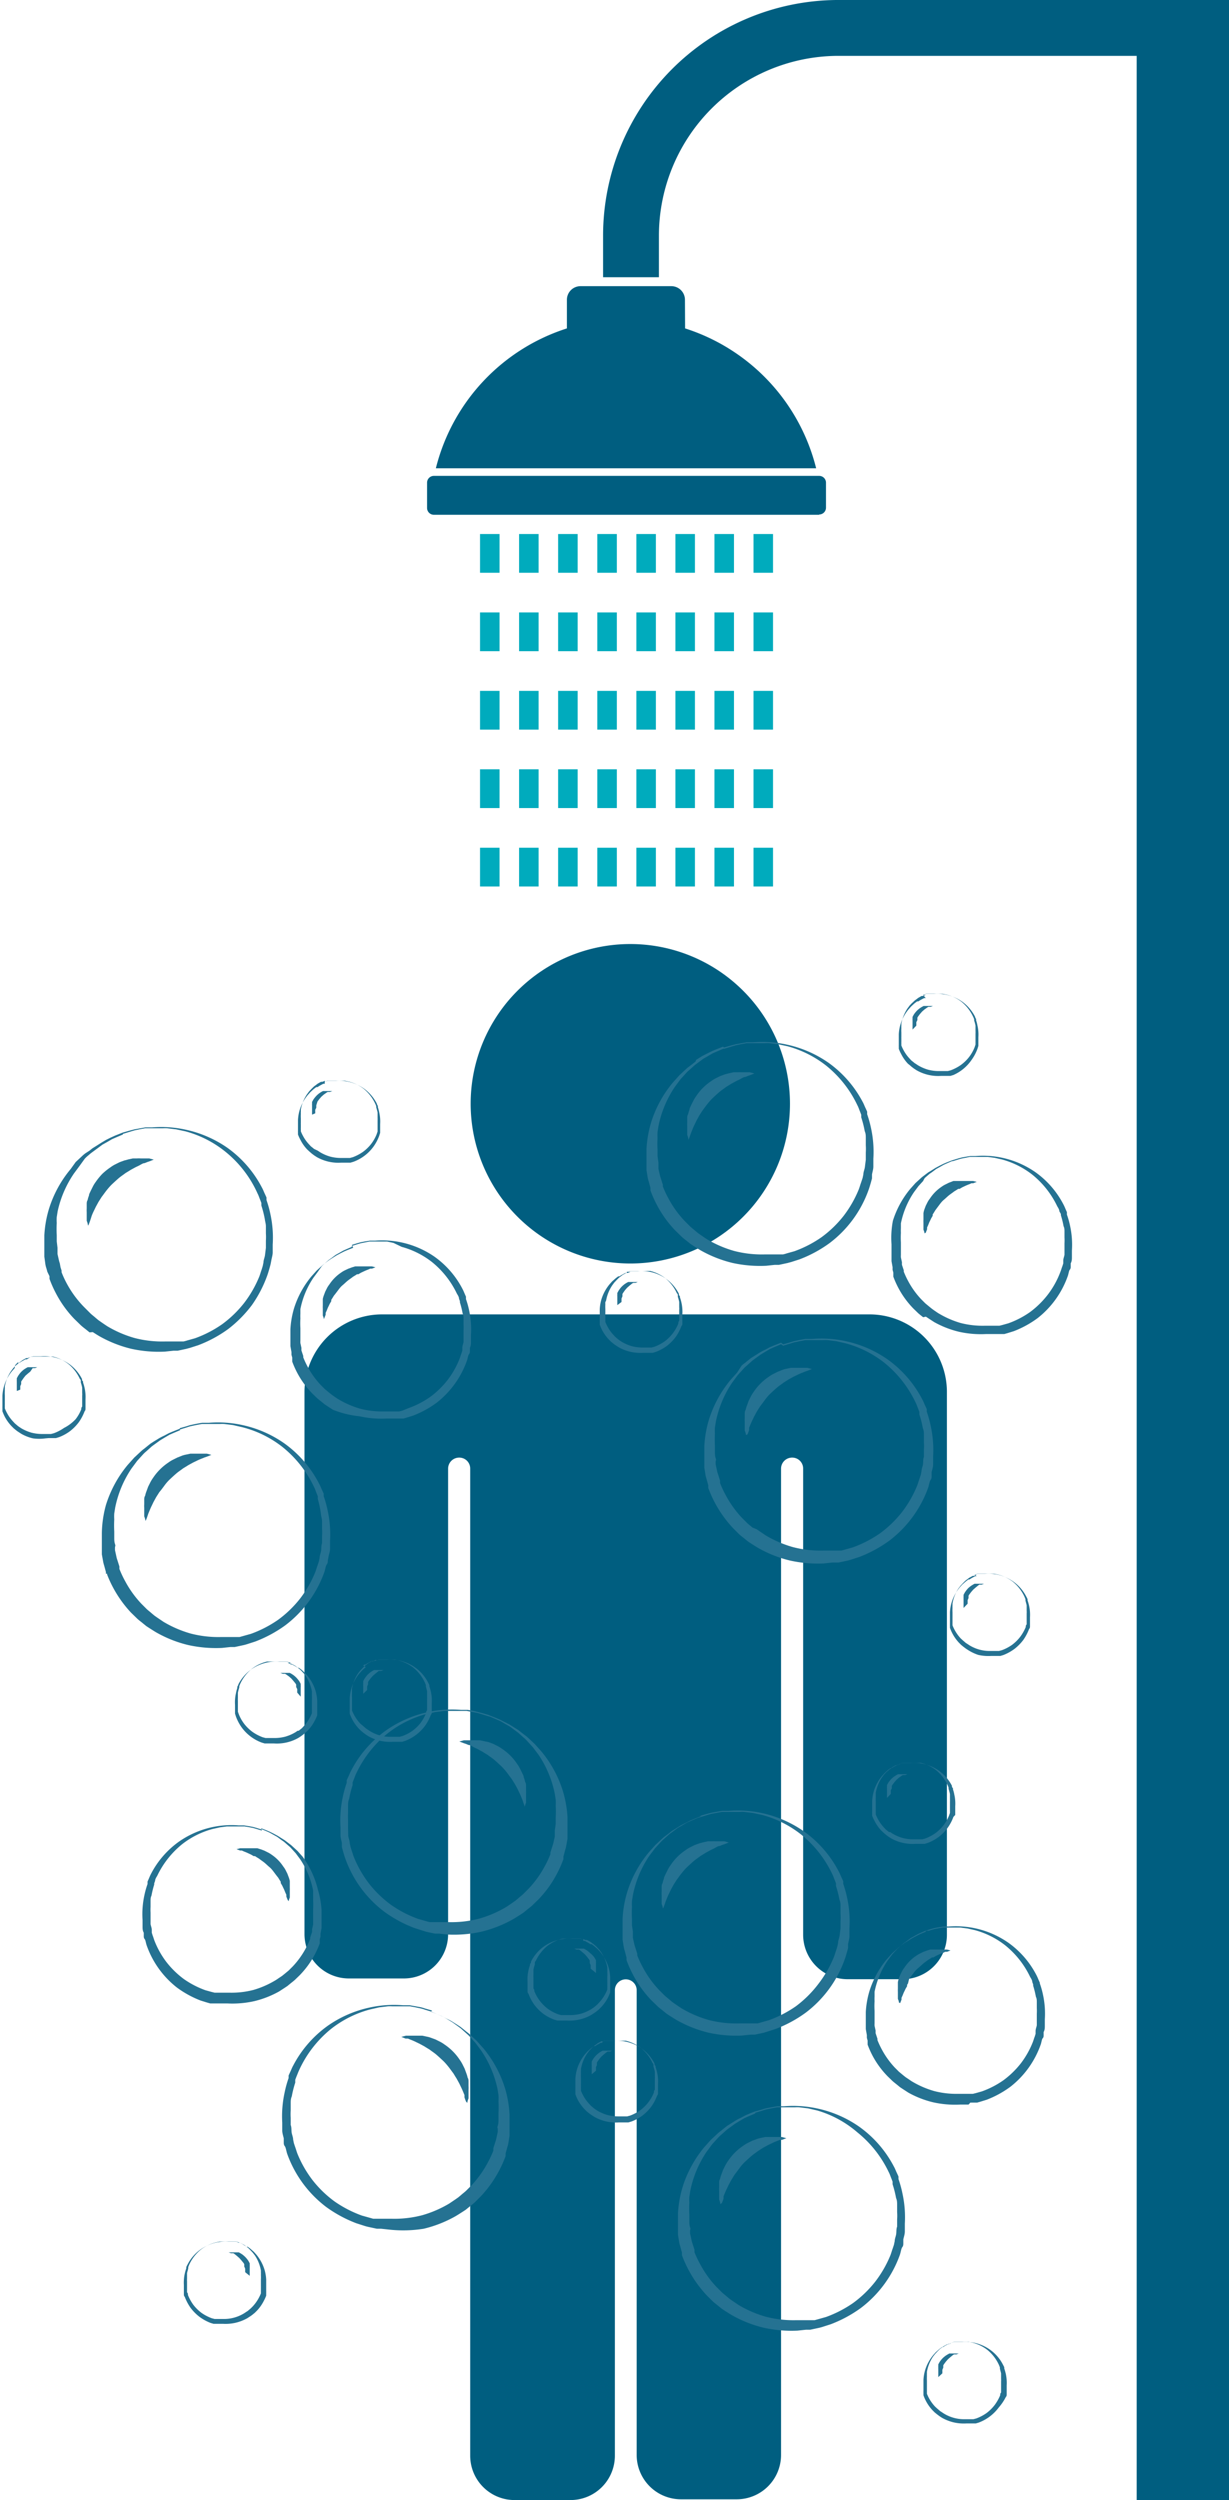 <?xml version="1.0" encoding="utf-8"?>
<svg xmlns="http://www.w3.org/2000/svg" xmlns:xlink="http://www.w3.org/1999/xlink" viewBox="0 0 81.21 165.12">
  <defs>
    <style>.cls-1{fill:none;}.cls-2{clip-path:url(#clip-path);}.cls-3{fill:#005e80;}.cls-4{fill:#00abbd;}.cls-5{fill:#257292;}</style>
    <clipPath id="clip-path" transform="translate(0)">
      <rect class="cls-1" width="81.21" height="165.12"/>
    </clipPath>
  </defs>
  <title>suihku-saippuointi-2</title>
  <g id="Layer_2" data-name="Layer 2">
    <g id="Layer_1-2" data-name="Layer 1">
      <g class="cls-2">
        <path class="cls-3" d="M41.65,83.45A10.55,10.55,0,1,0,31.1,72.9,10.56,10.56,0,0,0,41.65,83.45m20.92,44.34a2.93,2.93,0,0,1-2.93,2.93H56a2.94,2.94,0,0,1-2.93-2.93V97a.72.72,0,0,0-.73-.73.73.73,0,0,0-.73.73v65.14a2.93,2.93,0,0,1-2.93,2.93H45a2.93,2.93,0,0,1-2.93-2.93V131.45a.71.71,0,0,0-.22-.52.72.72,0,0,0-1,0,.71.71,0,0,0-.22.52v30.74a2.93,2.93,0,0,1-2.93,2.93H34a2.93,2.93,0,0,1-2.93-2.93V97a.72.72,0,0,0-.73-.73.73.73,0,0,0-.73.73v30.74a2.92,2.92,0,0,1-2.92,2.93H23.05a2.93,2.93,0,0,1-2.93-2.93V91.93a5.13,5.13,0,0,1,5.13-5.12h32.2a5.12,5.12,0,0,1,5.12,5.12Z" transform="translate(0)"/>
      </g>
      <rect class="cls-3" x="75.11" width="6.11" height="165.12"/>
      <g class="cls-2">
        <path class="cls-3" d="M45.26,19.8a.9.9,0,0,0-.9-.9h-6a.9.9,0,0,0-.9.9v1.89a13,13,0,0,0-8.66,9.24H53.93a13,13,0,0,0-8.66-9.24Z" transform="translate(0)"/>
        <path class="cls-3" d="M54.13,34H28.67a.45.45,0,0,1-.45-.45V31.88a.45.45,0,0,1,.45-.45H54.13a.45.45,0,0,1,.45.45v1.65a.45.45,0,0,1-.45.45" transform="translate(0)"/>
        <path class="cls-3" d="M55.27,0A15.57,15.57,0,0,0,39.85,15.55v2.76h3.69V15.55A11.88,11.88,0,0,1,55.27,3.69H78.16V0Z" transform="translate(0)"/>
      </g>
      <polygon class="cls-4" points="31.72 35.27 31.72 35.27 31.72 37.83 33.01 37.83 33.01 35.27 31.72 35.27"/>
      <polygon class="cls-4" points="36.88 35.27 36.88 35.27 36.88 37.83 38.17 37.83 38.17 35.27 36.88 35.27"/>
      <polygon class="cls-4" points="42.05 35.27 42.05 35.27 42.05 37.83 43.34 37.83 43.34 35.27 42.05 35.27"/>
      <polygon class="cls-4" points="47.21 35.27 47.21 35.27 47.21 37.83 48.5 37.83 48.5 35.27 47.21 35.27"/>
      <polygon class="cls-4" points="34.3 35.27 34.3 35.27 34.3 37.83 35.59 37.83 35.59 35.27 34.3 35.27"/>
      <polygon class="cls-4" points="39.47 35.27 39.47 35.27 39.47 37.83 40.76 37.83 40.76 35.27 39.47 35.27"/>
      <polygon class="cls-4" points="44.63 35.27 44.63 35.27 44.63 37.83 45.92 37.83 45.92 35.27 44.63 35.27"/>
      <polygon class="cls-4" points="49.79 35.27 49.79 35.27 49.79 37.83 51.08 37.83 51.08 35.27 49.79 35.27"/>
      <polygon class="cls-4" points="31.72 40.45 31.72 40.45 31.72 43.01 33.01 43.01 33.01 40.45 31.72 40.45"/>
      <polygon class="cls-4" points="31.72 45.63 31.72 45.63 31.72 48.19 33.01 48.19 33.01 45.63 31.72 45.63"/>
      <polygon class="cls-4" points="31.72 50.81 31.72 50.81 31.72 53.37 33.01 53.37 33.01 50.81 31.72 50.81"/>
      <polygon class="cls-4" points="31.72 55.99 31.72 55.99 31.72 58.55 33.01 58.55 33.01 55.99 31.72 55.99"/>
      <polygon class="cls-4" points="36.88 40.45 36.88 40.45 36.88 43.01 38.17 43.01 38.17 40.45 36.88 40.45"/>
      <polygon class="cls-4" points="36.88 45.63 36.88 45.63 36.88 48.19 38.17 48.19 38.17 45.63 36.88 45.63"/>
      <polygon class="cls-4" points="36.88 50.81 36.88 50.81 36.88 53.37 38.17 53.37 38.17 50.81 36.88 50.81"/>
      <polygon class="cls-4" points="36.88 55.99 36.88 55.99 36.88 58.55 38.17 58.55 38.17 55.99 36.88 55.99"/>
      <polygon class="cls-4" points="42.05 40.45 42.05 40.45 42.05 43.01 43.34 43.01 43.34 40.45 42.05 40.45"/>
      <polygon class="cls-4" points="42.05 45.63 42.05 45.63 42.05 48.19 43.34 48.19 43.34 45.63 42.05 45.63"/>
      <polygon class="cls-4" points="42.05 50.81 42.05 50.81 42.05 53.37 43.34 53.37 43.34 50.81 42.05 50.81"/>
      <polygon class="cls-4" points="42.05 55.99 42.05 55.99 42.05 58.55 43.34 58.55 43.34 55.99 42.05 55.99"/>
      <polygon class="cls-4" points="47.21 40.45 47.21 40.45 47.21 43.01 48.5 43.01 48.5 40.45 47.21 40.45"/>
      <polygon class="cls-4" points="47.21 45.63 47.21 45.63 47.21 48.19 48.5 48.19 48.5 45.63 47.21 45.63"/>
      <polygon class="cls-4" points="47.21 50.81 47.21 50.81 47.21 53.37 48.5 53.37 48.5 50.81 47.21 50.81"/>
      <polygon class="cls-4" points="47.21 55.99 47.21 55.99 47.21 58.55 48.5 58.55 48.5 55.99 47.21 55.99"/>
      <polygon class="cls-4" points="34.3 40.45 34.3 40.45 34.3 43.01 35.59 43.01 35.59 40.45 34.3 40.45"/>
      <polygon class="cls-4" points="34.3 45.63 34.3 45.63 34.3 48.19 35.59 48.19 35.59 45.63 34.3 45.63"/>
      <polygon class="cls-4" points="34.3 50.81 34.3 50.81 34.3 53.37 35.59 53.37 35.59 50.81 34.3 50.81"/>
      <polygon class="cls-4" points="34.3 55.99 34.3 55.99 34.3 58.55 35.59 58.55 35.59 55.99 34.3 55.99"/>
      <polygon class="cls-4" points="39.47 40.45 39.47 40.45 39.47 43.01 40.76 43.01 40.76 40.45 39.47 40.45"/>
      <polygon class="cls-4" points="39.47 45.63 39.47 45.63 39.47 48.19 40.76 48.19 40.76 45.63 39.47 45.63"/>
      <polygon class="cls-4" points="39.47 50.81 39.47 50.81 39.47 53.37 40.76 53.37 40.76 50.81 39.47 50.81"/>
      <polygon class="cls-4" points="39.47 55.99 39.47 55.99 39.47 58.55 40.76 58.55 40.76 55.99 39.47 55.99"/>
      <polygon class="cls-4" points="44.63 40.45 44.63 40.45 44.63 43.01 45.92 43.01 45.92 40.45 44.63 40.45"/>
      <polygon class="cls-4" points="44.63 45.63 44.63 45.63 44.63 48.19 45.92 48.19 45.92 45.63 44.63 45.63"/>
      <polygon class="cls-4" points="44.63 50.81 44.63 50.81 44.63 53.37 45.92 53.37 45.92 50.81 44.63 50.81"/>
      <polygon class="cls-4" points="44.63 55.99 44.63 55.99 44.63 58.55 45.92 58.55 45.92 55.99 44.63 55.99"/>
      <polygon class="cls-4" points="49.79 40.45 49.79 40.45 49.79 43.01 51.08 43.01 51.08 40.45 49.79 40.45"/>
      <polygon class="cls-4" points="49.79 45.63 49.79 45.63 49.79 48.19 51.08 48.19 51.08 45.63 49.79 45.63"/>
      <polygon class="cls-4" points="49.79 50.81 49.79 50.81 49.79 53.37 51.08 53.37 51.08 50.81 49.79 50.81"/>
      <polygon class="cls-4" points="49.79 55.99 49.79 55.99 49.79 58.55 51.08 58.55 51.08 55.99 49.79 55.99"/>
      <g class="cls-2">
        <path class="cls-5" d="M47.81,69.26l-.47.2-.25.11-.29.17-.33.19-.35.26-.19.14-.19.17-.19.17a1.93,1.93,0,0,0-.2.19l-.39.43-.37.5a7.1,7.1,0,0,0-1.08,2.59l-.06.38a2.81,2.81,0,0,0,0,.39,7.18,7.18,0,0,0,0,.81c0,.14,0,.27,0,.41l.06.42,0,.21c0,.07,0,.13,0,.2l.09.4a1.8,1.8,0,0,0,.06.21l.07.22.07.22,0,.11s0,0,0,0h0v0l0,0a6.51,6.51,0,0,0,.38.81,6.81,6.81,0,0,0,1.07,1.48l.33.33c.11.11.24.2.36.31l.18.15.2.14c.13.09.26.18.4.27a7.51,7.51,0,0,0,1.79.77,7.27,7.27,0,0,0,2,.23l.5,0h.13l.12,0,.24,0,.24,0a2.47,2.47,0,0,0,.25-.07l.5-.14a7.63,7.63,0,0,0,1.8-.93,7.42,7.42,0,0,0,1.45-1.4,7.56,7.56,0,0,0,1-1.74c.06-.15.1-.31.16-.47L57,77.8l.05-.24c0-.16.08-.32.1-.48l.06-.48,0-.12v-.36a3.63,3.63,0,0,0,0-.48l0-.47c0-.16,0-.3-.07-.46a6.85,6.85,0,0,0-.23-.91l0-.06v0h0l0-.11-.08-.21c-.06-.14-.1-.28-.17-.41a7.45,7.45,0,0,0-2.07-2.63,7.14,7.14,0,0,0-2.56-1.28l-.61-.13-.58-.07a2,2,0,0,0-.28,0H50l-.24,0-.44,0-.38.07-.33.07-.27.08-.49.15m0-.09.49-.14.27-.07.33-.06.39-.07.44,0a7.53,7.53,0,0,1,2.26.16,7.65,7.65,0,0,1,2.7,1.18A7.45,7.45,0,0,1,57,72.77c.08.14.13.29.2.43l.1.22,0,.11v0h0v0l0,.06a7.59,7.59,0,0,1,.26.94,7.34,7.34,0,0,1,.15,2c0,.17,0,.35,0,.52s-.06.35-.09.52l0,.26-.07.26c-.05.17-.1.35-.16.51a7.58,7.58,0,0,1-2.57,3.5,8.41,8.41,0,0,1-2,1.08l-.53.17-.26.07-.28.06-.28.06-.14,0-.14,0-.56.06a8.41,8.41,0,0,1-2.24-.19,8.17,8.17,0,0,1-2.06-.81c-.16-.09-.31-.19-.47-.29l-.23-.15-.21-.17c-.14-.11-.29-.22-.42-.35l-.39-.38a7.35,7.35,0,0,1-1.22-1.71,7.46,7.46,0,0,1-.41-.93l0-.06v0h0v0l0-.11-.06-.22-.06-.22a1.75,1.75,0,0,1-.06-.23l-.08-.49c0-.08,0-.16,0-.24s0-.16,0-.24,0-.32,0-.47,0-.31,0-.46a7.38,7.38,0,0,1,.3-1.73,7.63,7.63,0,0,1,1.44-2.65l.43-.48.44-.41a2,2,0,0,1,.22-.18l.21-.16.2-.16L46,70l.38-.24.35-.18.3-.15.26-.11.48-.19Z" transform="translate(0)"/>
        <path class="cls-5" d="M45.49,75.26s0-.11-.08-.3l0-.16c0-.06,0-.12,0-.19s0-.14,0-.22a2.1,2.1,0,0,1,0-.25c0-.09,0-.18,0-.27s0-.19.06-.28a1.62,1.62,0,0,1,.09-.3c0-.1.07-.2.11-.3l.15-.3A2,2,0,0,1,46,72.4a3.49,3.49,0,0,1,1-1,2,2,0,0,1,.29-.18l.3-.15.3-.11.3-.08.28-.06.27,0a1.88,1.88,0,0,1,.24,0h.22l.19,0,.16,0,.3.08-.28.11-.15.05-.17.07c-.12,0-.25.1-.39.17l-.21.1-.22.12-.11.06-.11.07-.23.14c-.14.11-.3.21-.44.33s-.28.25-.42.38-.26.27-.38.42-.22.3-.33.44l-.14.22-.07.11-.06.11-.12.22-.1.21a3.76,3.76,0,0,0-.17.38l-.07.17L45.6,75c-.06.18-.11.29-.11.29" transform="translate(0)"/>
        <path class="cls-5" d="M51.61,88.78l-.47.2-.25.11-.29.17-.33.2-.36.26-.19.14-.19.17-.19.17a2.14,2.14,0,0,0-.2.19l-.39.43-.37.5a7.1,7.1,0,0,0-1.08,2.59l-.06.38a3,3,0,0,0,0,.39,7.62,7.62,0,0,0,0,.8c0,.14,0,.28,0,.41s0,.27.05.42,0,.14,0,.21a1.92,1.92,0,0,0,0,.2l.09.41a1.36,1.36,0,0,0,.06.22l.07.22.07.22,0,.11s0,0,0,0v0l0,.05a6.68,6.68,0,0,0,.38.81,6.89,6.89,0,0,0,1.07,1.49l.33.33c.11.11.24.2.36.31L50,101l.2.14.4.27a7.53,7.53,0,0,0,1.79.77,7.27,7.27,0,0,0,2,.23l.5,0H55l.12,0,.24,0,.24,0,.25-.07.5-.14a7.76,7.76,0,0,0,1.8-.93,7.38,7.38,0,0,0,1.45-1.4,7.5,7.5,0,0,0,1-1.74c.06-.15.1-.31.16-.47l.08-.24.05-.24c0-.16.08-.32.1-.48s0-.32.06-.48v-.48a3.3,3.3,0,0,0,0-.48c0-.16,0-.31,0-.47s0-.3-.07-.46a6.94,6.94,0,0,0-.23-.91l0-.06v0h0l0-.11-.08-.21c-.06-.14-.1-.28-.17-.41a7.52,7.52,0,0,0-2.07-2.63,7.12,7.12,0,0,0-2.56-1.28l-.61-.14-.58-.07a2.6,2.6,0,0,0-.27,0h-.51l-.24,0-.44,0-.38.07-.33.07a2.14,2.14,0,0,0-.27.08l-.49.15m0-.09.49-.14a2.25,2.25,0,0,1,.27-.08l.33-.07.39-.07.44,0a7.5,7.5,0,0,1,2.26.16,7.6,7.6,0,0,1,2.7,1.18,7.48,7.48,0,0,1,2.31,2.65c.08.14.13.29.2.43l.1.22,0,.11v0h0v0l0,.06a7.1,7.1,0,0,1,.26.94,7.36,7.36,0,0,1,.16,2c0,.17,0,.35,0,.53s-.06.35-.1.52l0,.26c0,.09,0,.17-.07.26s-.1.34-.16.51a7.62,7.62,0,0,1-2.57,3.5,8.54,8.54,0,0,1-2,1.08l-.53.17a2.67,2.67,0,0,1-.26.07l-.28.06-.28.06-.14,0H55l-.56.06a8.49,8.49,0,0,1-2.23-.19,8.05,8.05,0,0,1-2.07-.81c-.16-.09-.31-.19-.47-.29l-.23-.15-.21-.17c-.14-.12-.29-.22-.42-.35l-.38-.38a7.81,7.81,0,0,1-1.63-2.65l0-.06v0h0v0l0-.11-.06-.22-.06-.22a2,2,0,0,1-.06-.23l-.08-.5c0-.08,0-.16,0-.25s0-.16,0-.24,0-.32,0-.47,0-.31,0-.46a7.42,7.42,0,0,1,.3-1.73,7.71,7.71,0,0,1,1.44-2.65l.43-.48L49,90.2a2.25,2.25,0,0,1,.22-.18l.21-.17.2-.16.21-.13.38-.24c.12-.07.24-.13.35-.18l.3-.16.26-.11.48-.19Z" transform="translate(0)"/>
        <path class="cls-5" d="M49.29,94.78s0-.11-.08-.3l0-.15c0-.06,0-.12,0-.19s0-.14,0-.22a2.08,2.08,0,0,1,0-.25c0-.09,0-.18,0-.27s0-.19.06-.28a1.84,1.84,0,0,1,.09-.3l.11-.3.15-.3a2.62,2.62,0,0,1,.18-.29,3.63,3.63,0,0,1,1-1,2.2,2.2,0,0,1,.29-.18l.3-.15.3-.12a1.63,1.63,0,0,1,.29-.08l.28-.06.27,0H53l.19,0,.16,0,.3.08-.28.11-.15.05-.17.07a3.87,3.87,0,0,0-.39.17l-.21.1-.22.12-.11.06-.11.07-.22.14c-.14.11-.3.21-.44.33s-.28.25-.42.38-.26.27-.37.42-.22.3-.33.44l-.14.22-.07.11-.06.11-.12.22-.1.21c-.07.14-.12.26-.17.38l-.07.17,0,.15c-.06.19-.11.29-.11.29" transform="translate(0)"/>
        <path class="cls-5" d="M62.93,76.68l-.37.16-.2.09-.23.13-.27.15-.28.21-.16.11-.15.13-.16.14A1.54,1.54,0,0,0,61,78l-.31.34-.29.39a5.65,5.65,0,0,0-.87,2.07c0,.1,0,.2,0,.31a2.88,2.88,0,0,0,0,.31,5.47,5.47,0,0,0,0,.64c0,.11,0,.22,0,.33s0,.22,0,.33,0,.11,0,.17a1.07,1.07,0,0,0,0,.16l.07.32a1.33,1.33,0,0,0,0,.17l.06.18.06.18,0,.09h0v0l0,0a5.7,5.7,0,0,0,.3.64,5.59,5.59,0,0,0,.85,1.18l.27.27.29.24.15.12.15.11c.11.07.21.15.32.21a6.1,6.1,0,0,0,1.43.62,5.8,5.8,0,0,0,1.58.18l.4,0h.2l.19,0,.19,0,.2-.05.39-.11a6,6,0,0,0,1.43-.74,5.93,5.93,0,0,0,1.15-1.12A5.81,5.81,0,0,0,70.07,84c.05-.12.08-.25.13-.37l.06-.19,0-.19c0-.13.06-.25.08-.38l0-.38v-.38a3.42,3.42,0,0,0,0-.38c0-.13,0-.25,0-.38s0-.24-.06-.36a6.12,6.12,0,0,0-.18-.73l0,0v0h0s0,0,0,0l0-.08L70,80c0-.11-.08-.23-.14-.33a6,6,0,0,0-1.65-2.09,5.63,5.63,0,0,0-2-1l-.49-.11-.46-.06h-.82l-.35,0-.3.06-.26.05-.21.06-.39.12m0-.07.39-.12.22-.06.27-.05.31-.05.35,0a6.08,6.08,0,0,1,3.95,1.07,6,6,0,0,1,1.84,2.11c.06.11.11.23.16.35l.08.18,0,.09v0h0v.07a5.64,5.64,0,0,1,.21.75,5.87,5.87,0,0,1,.12,1.63c0,.14,0,.28,0,.42s0,.28-.08.42l0,.21c0,.07,0,.14-.06.21s-.08.27-.13.41a6.1,6.1,0,0,1-2,2.79,6.65,6.65,0,0,1-1.57.86l-.42.13-.21.06-.22,0-.23,0-.11,0H65.6l-.45,0a6.62,6.62,0,0,1-1.78-.15,6.44,6.44,0,0,1-1.64-.64l-.37-.24-.18-.12L61,87c-.11-.09-.23-.18-.33-.27l-.31-.3a5.91,5.91,0,0,1-1-1.37,6.17,6.17,0,0,1-.33-.74l0,0v0h0v0l0-.09,0-.18-.05-.18c0-.06,0-.12,0-.18l-.07-.39c0-.07,0-.13,0-.19s0-.13,0-.19,0-.25,0-.37,0-.25,0-.37A6,6,0,0,1,59,80.63a6.18,6.18,0,0,1,1.15-2.11l.34-.38.35-.32a1.57,1.57,0,0,1,.17-.14l.17-.13.16-.12.17-.1.3-.19.28-.15.24-.12.21-.09.38-.15Z" transform="translate(0)"/>
        <path class="cls-5" d="M61.09,81.46s0-.09-.07-.24l0-.12s0-.1,0-.16,0-.11,0-.18a1.88,1.88,0,0,1,0-.2c0-.07,0-.14,0-.21s0-.15,0-.23a1.65,1.65,0,0,1,.06-.24l.09-.24.12-.24a1.49,1.49,0,0,1,.15-.23,2.78,2.78,0,0,1,.78-.79,1.59,1.59,0,0,1,.23-.14l.24-.12L63,78,63.2,78l.22,0,.22,0h.53l.13,0,.24.06-.23.09-.12,0-.13.06a3.32,3.32,0,0,0-.31.13l-.17.08-.17.1-.09,0-.09.06-.18.11c-.11.09-.24.17-.35.26s-.22.2-.34.3-.21.22-.3.34-.18.24-.26.35l-.11.18-.06.09,0,.09-.1.17-.08.17c-.06.11-.09.21-.13.3l-.06.13,0,.12-.09.23" transform="translate(0)"/>
        <path class="cls-5" d="M64.54,104l-.17.08-.09,0-.11.06-.13.07-.13.1-.07.05-.07.06-.07.07-.07.07-.15.16-.14.18a2.59,2.59,0,0,0-.4,1s0,.09,0,.14a1.23,1.23,0,0,0,0,.15,2.94,2.94,0,0,0,0,.3s0,.1,0,.15l0,.16v.08a.69.69,0,0,0,0,.08l0,.15s0,.05,0,.08l0,.08,0,.08v0h0v0a2.73,2.73,0,0,0,.14.3,2.77,2.77,0,0,0,.4.56l.13.12.14.12.07.06.08.05.15.1a2.55,2.55,0,0,0,1.41.38l.19,0h.18l.09,0,.09,0,.19-.05a2.92,2.92,0,0,0,.67-.35,2.76,2.76,0,0,0,.54-.53,3,3,0,0,0,.37-.65c0-.06,0-.12.06-.17l0-.09,0-.09c0-.06,0-.12,0-.18l0-.18v-.18a1.16,1.16,0,0,0,0-.18c0-.06,0-.12,0-.18s0-.12,0-.17-.06-.23-.08-.34v0h0v0l0-.08-.06-.15a2.78,2.78,0,0,0-.77-1,2.66,2.66,0,0,0-1-.48l-.23-.05-.22,0h-.55l-.14,0-.12,0-.1,0-.18.06m0,0,.18-.05.1,0,.13,0,.14,0,.17,0a3,3,0,0,1,.85.06,2.88,2.88,0,0,1,1,.45,2.74,2.74,0,0,1,.86,1,1.75,1.75,0,0,1,.08.16l0,.08,0,0h0v0a3.52,3.52,0,0,1,.1.35,2.78,2.78,0,0,1,.06.76l0,.19c0,.07,0,.13,0,.2l0,.1,0,.1c0,.07,0,.13-.06.19a3.26,3.26,0,0,1-.38.72,3.12,3.12,0,0,1-.58.59,3.17,3.17,0,0,1-.74.41l-.2.06-.1,0-.11,0-.1,0h-.1l-.21,0a3,3,0,0,1-.84-.07A3,3,0,0,1,64,109l-.17-.11-.08-.06-.08-.06-.16-.13-.14-.14a2.76,2.76,0,0,1-.45-.64,2.73,2.73,0,0,1-.15-.35v0h0v-.06l0-.08a.55.55,0,0,1,0-.08.57.57,0,0,1,0-.09c0-.06,0-.12,0-.18v-.09s0-.06,0-.09,0-.12,0-.18,0-.12,0-.17a2.79,2.79,0,0,1,.11-.65,2.86,2.86,0,0,1,.54-1l.16-.18.17-.15.08-.07.08-.06.08-.06.07,0,.14-.09.13-.07.11-.06.1,0Z" transform="translate(0)"/>
        <path class="cls-5" d="M63.67,106.2l0-.11V106s0,0,0-.07v-.08s0-.06,0-.09,0-.07,0-.1a.75.75,0,0,1,0-.11.65.65,0,0,1,0-.11l0-.11.06-.11a.85.85,0,0,1,.07-.11,1.71,1.71,0,0,1,.17-.21,1.8,1.8,0,0,1,.21-.17l.11-.07.11-.06.11,0,.11,0,.11,0h.4l.11,0-.11,0-.05,0-.06,0-.15.06-.08,0-.08,0,0,0,0,0-.08.06-.16.13-.16.14-.14.16-.12.16-.05.08,0,0,0,0,0,.08,0,.08a1.2,1.2,0,0,0-.06.14l0,.06,0,.06,0,.11" transform="translate(0)"/>
        <path class="cls-5" d="M61.17,65.71l-.18.07-.09,0-.11.06-.12.07-.13.1-.07.05-.07.06-.07.07-.08.07-.15.16-.14.19a2.67,2.67,0,0,0-.4,1s0,.1,0,.14a1.16,1.16,0,0,0,0,.15,2.72,2.72,0,0,0,0,.3c0,.05,0,.1,0,.15l0,.15a.43.43,0,0,0,0,.08l0,.08c0,.05,0,.1,0,.15a.52.52,0,0,0,0,.08l0,.08,0,.08,0,0h0v0a2.43,2.43,0,0,0,.14.3,2.57,2.57,0,0,0,.4.56l.12.13.14.11.07.06.08.05.15.1a2.8,2.8,0,0,0,.67.29,2.76,2.76,0,0,0,.74.09h.37l.09,0,.1,0,.19-.05a3,3,0,0,0,.67-.35,2.74,2.74,0,0,0,.54-.52,2.7,2.7,0,0,0,.37-.65l.06-.18,0-.09,0-.09c0-.06,0-.12,0-.18s0-.12,0-.18v-.18a1.52,1.52,0,0,0,0-.18c0-.06,0-.12,0-.18s0-.11,0-.17a2.94,2.94,0,0,0-.09-.34v0h0l0,0,0-.08a1.09,1.09,0,0,0-.06-.15,2.79,2.79,0,0,0-.77-1,2.64,2.64,0,0,0-1-.48l-.23-.05-.22,0h-.55l-.14,0-.12,0-.1,0-.19.06m0,0,.19-.05.1,0,.13,0,.14,0,.17,0a2.9,2.9,0,0,1,.85.06,2.87,2.87,0,0,1,1,.44,2.8,2.8,0,0,1,.86,1c0,.05.05.11.07.16l0,.08,0,0h0v0a2.35,2.35,0,0,1,.09.35,2.66,2.66,0,0,1,.06.76l0,.19c0,.07,0,.13,0,.19l0,.1,0,.1-.06.19a3,3,0,0,1-.38.72A2.87,2.87,0,0,1,63,71l-.2.06-.1,0-.1,0-.11,0h-.1l-.21,0a2.88,2.88,0,0,1-1.61-.37l-.17-.11-.08-.06-.08-.06-.15-.13L60,70.26a2.64,2.64,0,0,1-.45-.64,2.5,2.5,0,0,1-.16-.35v0h0v0l0-.08,0-.08a.58.58,0,0,1,0-.09l0-.18s0-.06,0-.09,0-.06,0-.09,0-.12,0-.18,0-.12,0-.17a2.85,2.85,0,0,1,.11-.65,2.89,2.89,0,0,1,.54-1l.16-.18.16-.15.08-.07.08-.06.08-.06.08,0,.14-.09.13-.07.12-.06.1,0Z" transform="translate(0)"/>
        <path class="cls-5" d="M60.3,68l0-.11a.24.24,0,0,1,0-.06s0,0,0-.07v-.08s0-.06,0-.09v-.1l0-.11a.47.47,0,0,1,0-.11l0-.11.06-.11a.75.75,0,0,1,.07-.11,2.08,2.08,0,0,1,.17-.2,1.7,1.7,0,0,1,.21-.17l.11-.07.11-.06.11,0,.11,0,.11,0h.4l.11,0-.1,0-.06,0-.06,0-.15.06-.08,0-.08,0,0,0,0,0-.08.05-.17.12-.16.14-.14.16-.12.16-.05.08,0,0,0,0,0,.08,0,.08-.07.14,0,.06,0,.06a.79.79,0,0,1,0,.11" transform="translate(0)"/>
        <path class="cls-5" d="M41.66,84l-.17.07-.1,0-.11.06-.13.07-.13.1-.07.05-.07.06-.07.07-.07.07-.15.16-.14.19a2.63,2.63,0,0,0-.4,1L40,86a1,1,0,0,0,0,.15,2.7,2.7,0,0,0,0,.3c0,.05,0,.1,0,.15l0,.16s0,.05,0,.08a.53.53,0,0,0,0,.08l0,.15a.57.57,0,0,0,0,.08l0,.08,0,.08v0h0v0a2.75,2.75,0,0,0,.14.3,2.58,2.58,0,0,0,.4.56l.12.13.13.11.07.06.07.05.15.1a2.92,2.92,0,0,0,.67.29,2.87,2.87,0,0,0,.74.09l.19,0h.18l.09,0,.1,0,.19-.05a3,3,0,0,0,.67-.35,2.76,2.76,0,0,0,.54-.53,2.72,2.72,0,0,0,.37-.65c0-.06,0-.12.06-.18l0-.09,0-.09c0-.06,0-.12,0-.18l0-.18v-.18a1,1,0,0,0,0-.18v-.18c0-.06,0-.11,0-.17a2.43,2.43,0,0,0-.09-.34v0h0l0,0,0-.08c0-.05,0-.11-.06-.15a2.78,2.78,0,0,0-.77-1,2.68,2.68,0,0,0-1-.48l-.23,0-.22,0h-.55l-.14,0-.12,0-.1,0-.18.06m0,0,.18-.05.1,0,.12,0,.15,0,.17,0a2.86,2.86,0,0,1,1.86.5,2.78,2.78,0,0,1,.86,1c0,.05,0,.11.07.16l0,.08,0,0h0v0a2.78,2.78,0,0,1,.1.35,2.74,2.74,0,0,1,.06.76l0,.19c0,.07,0,.13,0,.2l0,.1,0,.1c0,.07,0,.13-.06.19a3.16,3.16,0,0,1-.38.72,3.08,3.08,0,0,1-.58.59,3,3,0,0,1-.74.4l-.2.06-.1,0-.11,0-.11,0h-.11l-.21,0a3,3,0,0,1-.84-.07,2.83,2.83,0,0,1-.77-.3l-.17-.11-.09-.06-.08-.06-.16-.13-.14-.14a2.8,2.8,0,0,1-.46-.64,3.3,3.3,0,0,1-.15-.35v0h0v-.06l0-.08,0-.08a.46.46,0,0,1,0-.09l0-.18s0-.06,0-.09,0-.06,0-.09,0-.12,0-.18,0-.12,0-.17a2.83,2.83,0,0,1,.11-.65,2.88,2.88,0,0,1,.54-1l.16-.18.17-.15.08-.07.08-.06.08-.06.08,0,.14-.09.13-.07.11-.06.1,0Z" transform="translate(0)"/>
        <path class="cls-5" d="M40.79,86.2l0-.11V86s0-.05,0-.08,0-.06,0-.09v-.1l0-.11a.61.61,0,0,1,0-.11l0-.11.06-.11a.64.64,0,0,1,.07-.11,1.35,1.35,0,0,1,.17-.21,1.7,1.7,0,0,1,.2-.17l.11-.07.11-.06.12,0,.11,0,.11,0h.41l.11,0-.11,0-.06,0-.06,0-.14.06-.08,0-.08,0,0,0,0,0-.08.05-.16.13-.16.14-.14.16-.12.17-.05.08,0,0,0,0,0,.08,0,.08-.06.14,0,.06,0,.06,0,.11" transform="translate(0)"/>
        <path class="cls-5" d="M32.36,113.37l.47.2.25.11.29.17.33.19.35.26.19.14.19.17.19.17a1.94,1.94,0,0,1,.2.19l.39.43.37.49a7.1,7.1,0,0,1,1.08,2.59l.06.38a2.81,2.81,0,0,1,0,.39,7.18,7.18,0,0,1,0,.81c0,.14,0,.27,0,.41l-.06.42,0,.21c0,.07,0,.13,0,.2l-.09.4a1.8,1.8,0,0,1-.06.21l-.07.22-.07.22,0,.11s0,0,0,0h0v0l0,0a6.51,6.51,0,0,1-.38.81,6.81,6.81,0,0,1-1.07,1.48l-.33.33c-.11.11-.24.2-.36.31l-.18.15-.2.14c-.13.09-.26.18-.4.27a7.51,7.51,0,0,1-1.79.77,7.27,7.27,0,0,1-2,.23l-.5,0H29l-.12,0-.24,0-.24,0a2.47,2.47,0,0,1-.26-.07l-.5-.14a7.63,7.63,0,0,1-1.8-.93,7.42,7.42,0,0,1-1.45-1.4,7.56,7.56,0,0,1-1-1.74c-.06-.15-.1-.31-.16-.47l-.07-.23-.05-.24c0-.16-.08-.32-.1-.48L23,120.7l0-.12v-.36a3.63,3.63,0,0,1,0-.48l0-.47c0-.16,0-.3.07-.46a6.85,6.85,0,0,1,.23-.91l0-.06v0h0l0-.11.08-.21c.06-.14.1-.28.17-.41a7.45,7.45,0,0,1,2.07-2.63,7.14,7.14,0,0,1,2.56-1.28l.61-.13.58-.07a2,2,0,0,1,.27,0h.51l.24,0,.44,0,.38.07.33.06.27.08.49.15m0-.09-.49-.14-.27-.07L31.3,113l-.39-.07-.44,0a7.53,7.53,0,0,0-2.25.16,7.65,7.65,0,0,0-2.7,1.19,7.45,7.45,0,0,0-2.31,2.65c-.08.14-.13.29-.2.43l-.1.22,0,.11v0h0v0l0,.06a7.26,7.26,0,0,0-.26.94,7.34,7.34,0,0,0-.15,2c0,.17,0,.35,0,.52s.06.35.09.52l0,.26.07.26c.05.17.1.35.16.51a7.58,7.58,0,0,0,2.57,3.5,8.41,8.41,0,0,0,2,1.08l.53.17.26.08.28.06.28.06.14,0,.14,0,.56.06a8.41,8.41,0,0,0,2.24-.19,8.17,8.17,0,0,0,2.06-.81c.16-.09.31-.19.47-.29l.23-.15.21-.17c.14-.12.29-.22.42-.35l.39-.38a7.35,7.35,0,0,0,1.22-1.71,7.46,7.46,0,0,0,.41-.93l0-.06v0h0v0l0-.11.06-.22.06-.23a1.75,1.75,0,0,0,.06-.23l.09-.49c0-.08,0-.16,0-.24s0-.16,0-.24,0-.32,0-.47,0-.31,0-.46a7.38,7.38,0,0,0-.3-1.73,7.63,7.63,0,0,0-1.44-2.65l-.43-.48-.44-.41a2,2,0,0,0-.22-.18l-.21-.16-.2-.16-.21-.13-.38-.24-.35-.18-.3-.15-.26-.11-.48-.19Z" transform="translate(0)"/>
        <path class="cls-5" d="M34.68,119.36s0-.11.08-.3l0-.16c0-.06,0-.12,0-.19s0-.14,0-.22a2.1,2.1,0,0,0,0-.25c0-.09,0-.17,0-.27s0-.19-.06-.28a1.62,1.62,0,0,0-.09-.3c0-.1-.07-.2-.11-.3l-.15-.3a2,2,0,0,0-.18-.29,3.49,3.49,0,0,0-1-1,2,2,0,0,0-.29-.18l-.3-.15-.3-.11L32,115l-.28-.06-.27,0a1.88,1.88,0,0,0-.24,0H31l-.19,0-.16,0-.3.08.29.11.15.05.17.07c.12,0,.25.1.39.17l.21.1.22.12.11.06.11.07.23.14c.14.11.3.21.44.33s.28.25.42.38.26.27.38.42.22.3.33.44l.14.22.07.11.06.11.12.22.1.21a3.76,3.76,0,0,1,.17.38l.07.17.05.15c.06.18.11.29.11.29" transform="translate(0)"/>
        <path class="cls-5" d="M28.56,132.89l.47.2.25.11.29.17.33.2.36.26.19.14.19.17.19.17a2.14,2.14,0,0,1,.2.19l.39.43.37.5A7.1,7.1,0,0,1,32.88,138l.06.38a3,3,0,0,1,0,.39,7.62,7.62,0,0,1,0,.8c0,.14,0,.28,0,.41s0,.27-.05.42,0,.14,0,.21a1.92,1.92,0,0,1,0,.2l-.09.41a1.36,1.36,0,0,1-.06.22l-.07.22-.07.22,0,.11s0,0,0,0v0l0,.05a6.68,6.68,0,0,1-.38.81,6.89,6.89,0,0,1-1.07,1.49l-.33.33c-.11.11-.24.2-.36.31l-.18.15-.2.14-.4.27a7.53,7.53,0,0,1-1.79.77,7.27,7.27,0,0,1-2,.23l-.5,0h-.13l-.12,0-.24,0-.24,0-.25-.07-.5-.14a7.76,7.76,0,0,1-1.8-.93,7.38,7.38,0,0,1-1.45-1.4,7.5,7.5,0,0,1-1-1.74c-.06-.15-.1-.31-.16-.47l-.08-.24-.05-.24c0-.16-.08-.32-.1-.48s0-.32-.06-.48v-.48a3.3,3.3,0,0,1,0-.48c0-.16,0-.31,0-.47s0-.3.07-.46a6.94,6.94,0,0,1,.23-.91v-.08h0l0-.11.08-.21c.06-.14.11-.28.17-.41A7.52,7.52,0,0,1,21.88,134a7.12,7.12,0,0,1,2.56-1.28l.61-.14.58-.07a2.6,2.6,0,0,1,.27,0h.51l.24,0,.44,0,.38.07.33.07a2.14,2.14,0,0,1,.27.08l.49.15m0-.09-.49-.14a2.25,2.25,0,0,0-.27-.08l-.33-.06-.39-.07-.44,0a7.5,7.5,0,0,0-2.26.16,7.6,7.6,0,0,0-2.7,1.18,7.48,7.48,0,0,0-2.31,2.65c-.08.14-.13.29-.2.43l-.1.22,0,.11v0h0v0l0,.06a7.1,7.1,0,0,0-.26.94,7.36,7.36,0,0,0-.16,2c0,.17,0,.35,0,.52s.06.35.1.52l0,.26c0,.09,0,.17.07.26s.1.34.16.51a7.62,7.62,0,0,0,2.57,3.5,8.54,8.54,0,0,0,2,1.08l.53.17a2.67,2.67,0,0,0,.26.07l.28.06.28.06.14,0h.14l.56.06A8.49,8.49,0,0,0,28,147.2a8.05,8.05,0,0,0,2.07-.81c.16-.09.31-.19.47-.29l.23-.15.21-.17c.14-.12.29-.22.42-.35l.38-.38a7.81,7.81,0,0,0,1.63-2.65l0-.06v0h0v0l0-.11.06-.22.06-.22a2,2,0,0,0,.06-.23l.08-.5c0-.08,0-.16,0-.24s0-.16,0-.24,0-.32,0-.47,0-.31,0-.46a7.42,7.42,0,0,0-.3-1.73,7.71,7.71,0,0,0-1.44-2.65l-.43-.48-.44-.41a2.25,2.25,0,0,0-.22-.18l-.21-.17-.2-.16-.2-.13-.38-.24c-.12-.07-.24-.13-.35-.18l-.3-.16-.26-.11-.48-.19Z" transform="translate(0)"/>
        <path class="cls-5" d="M30.88,138.89s0-.11.08-.3l0-.15c0-.06,0-.12,0-.19s0-.14,0-.23a2.08,2.08,0,0,0,0-.25c0-.09,0-.18,0-.27s0-.19-.06-.28a1.84,1.84,0,0,0-.09-.3l-.11-.3-.15-.3a2.62,2.62,0,0,0-.18-.29,3.63,3.63,0,0,0-1-1,2.14,2.14,0,0,0-.29-.18l-.3-.15-.3-.11a1.63,1.63,0,0,0-.29-.08l-.28-.06-.27,0h-.47l-.19,0-.16,0-.3.08.28.11.15,0,.17.07a3.87,3.87,0,0,1,.39.17l.21.1.22.12.11.06.11.07.23.14c.14.11.3.21.44.33s.28.25.42.38.26.27.38.42.22.3.33.44l.14.23.07.11.06.11.12.22.1.21c.07.14.12.26.17.38l.07.17,0,.15c.06.19.11.29.11.29" transform="translate(0)"/>
        <path class="cls-5" d="M17.24,120.79l.38.16.2.09.23.13.27.15.28.21.16.11.15.13.16.14a1.55,1.55,0,0,1,.16.15l.31.34.29.39a5.65,5.65,0,0,1,.86,2.07c0,.1,0,.2,0,.31a2.88,2.88,0,0,1,0,.31,5.47,5.47,0,0,1,0,.64c0,.11,0,.22,0,.33s0,.22,0,.33,0,.11,0,.17a1.07,1.07,0,0,1,0,.16l-.07.32a1.33,1.33,0,0,1,0,.17l-.06.18-.06.18,0,.09h0v0l0,0a5.7,5.7,0,0,1-.3.64,5.59,5.59,0,0,1-.85,1.18l-.27.27-.29.24-.15.12-.15.1c-.11.07-.21.15-.32.21a6.1,6.1,0,0,1-1.43.62,5.8,5.8,0,0,1-1.58.18l-.4,0h-.1l-.09,0-.19,0-.2,0-.2-.05-.4-.11a6,6,0,0,1-1.43-.74,5.91,5.91,0,0,1-1.15-1.12,5.81,5.81,0,0,1-.78-1.38c-.05-.12-.08-.25-.13-.37l-.06-.19,0-.19c0-.13-.06-.25-.08-.38l0-.38v-.38a3.42,3.42,0,0,1,0-.38c0-.13,0-.25,0-.38s0-.24.06-.36a6.12,6.12,0,0,1,.18-.73l0,0v0h0s0,0,0,0l0-.08.06-.17c0-.11.08-.23.14-.33a6,6,0,0,1,1.65-2.09,5.63,5.63,0,0,1,2-1l.49-.11.46-.06h.82l.35,0,.3.05.26.05.21.06.39.12m0-.07-.39-.12-.22-.06-.27-.05-.31-.05-.35,0a6.08,6.08,0,0,0-3.95,1.07,6,6,0,0,0-1.84,2.11c-.06.11-.11.23-.16.35l-.08.18,0,.09v0h0v.07a5.64,5.64,0,0,0-.21.75,5.87,5.87,0,0,0-.12,1.63c0,.14,0,.28,0,.42s0,.28.08.42l0,.21c0,.07,0,.14.06.21s.08.27.13.41a6.1,6.1,0,0,0,2,2.79,6.65,6.65,0,0,0,1.57.86l.42.13.21.06.23,0,.23,0,.11,0h.11l.45,0a6.62,6.62,0,0,0,1.78-.15,6.44,6.44,0,0,0,1.64-.64l.37-.24.18-.12.17-.14c.11-.09.23-.18.33-.27l.31-.3a5.91,5.91,0,0,0,1-1.37,6.17,6.17,0,0,0,.33-.74l0,0v0h0v0l0-.09,0-.18.05-.18c0-.06,0-.12,0-.18l.07-.4c0-.06,0-.13,0-.19s0-.13,0-.19,0-.25,0-.37,0-.25,0-.37a5.9,5.9,0,0,0-.24-1.38A6.17,6.17,0,0,0,20,122.63l-.34-.38-.35-.32a1.57,1.57,0,0,0-.17-.14l-.17-.13-.16-.12-.16-.1-.3-.19-.28-.15-.24-.12-.21-.09-.38-.15Z" transform="translate(0)"/>
        <path class="cls-5" d="M19.08,125.57s0-.09.07-.24l0-.12s0-.1,0-.16,0-.11,0-.18a1.88,1.88,0,0,0,0-.2c0-.07,0-.14,0-.21s0-.15,0-.23a1.65,1.65,0,0,0-.07-.24l-.09-.24-.12-.24a1.42,1.42,0,0,0-.15-.23,2.78,2.78,0,0,0-.78-.79,1.59,1.59,0,0,0-.23-.14l-.24-.12-.24-.09-.23-.07-.22,0-.22,0H16l-.13,0-.24.06.23.09.12,0,.13.06a3.32,3.32,0,0,1,.31.13l.17.08.17.1.09,0,.09.06.18.11c.11.09.24.17.35.26s.22.2.34.3.21.22.3.34.18.24.27.35l.11.18.06.09,0,.09.1.17.08.17c.06.11.09.21.13.3l.06.13,0,.12.09.23" transform="translate(0)"/>
        <path class="cls-5" d="M15.63,148.06l.18.08.09,0,.11.06.13.07.13.1.07.05.07.06.07.07.07.07.15.16.14.18a2.59,2.59,0,0,1,.4,1s0,.09,0,.14a1.23,1.23,0,0,1,0,.15,2.94,2.94,0,0,1,0,.3c0,.05,0,.1,0,.15l0,.16V151a.69.69,0,0,1,0,.08l0,.15,0,.08,0,.08,0,.08v0h0v0a2.73,2.73,0,0,1-.14.3,2.77,2.77,0,0,1-.4.56l-.12.12-.14.12-.07.06-.08.05-.15.1a2.55,2.55,0,0,1-1.41.38l-.19,0h-.18l-.09,0-.09,0-.19-.05a2.92,2.92,0,0,1-.67-.35,2.76,2.76,0,0,1-.54-.53,3,3,0,0,1-.36-.65c0-.06,0-.12-.06-.18l0-.09,0-.09c0-.06,0-.12,0-.18l0-.18v-.18a1.16,1.16,0,0,1,0-.18c0-.06,0-.12,0-.18s0-.12,0-.17.06-.23.08-.34v0h0v0l0-.08.06-.15a2.78,2.78,0,0,1,.77-1,2.66,2.66,0,0,1,1-.48l.23-.05.22,0h.55l.14,0,.12,0,.1,0,.18.06m0,0-.18-.05-.1,0-.12,0-.14,0-.17,0a3,3,0,0,0-.85.06,2.88,2.88,0,0,0-1,.45,2.74,2.74,0,0,0-.86,1,1.75,1.75,0,0,0-.08.16l0,.08,0,0h0v0a3.52,3.52,0,0,0-.1.35,2.78,2.78,0,0,0-.06.76l0,.19c0,.07,0,.13,0,.2l0,.1,0,.1c0,.07,0,.13.06.19a3.26,3.26,0,0,0,.38.72,3.12,3.12,0,0,0,.58.59,3.17,3.17,0,0,0,.74.41l.2.06.1,0,.11,0,.1,0h.1l.21,0a3,3,0,0,0,.84-.07,3,3,0,0,0,.77-.3l.17-.11.09-.06.08-.06.16-.13.14-.14a2.76,2.76,0,0,0,.45-.64,2.73,2.73,0,0,0,.16-.35v0h0v-.06l0-.08a.55.55,0,0,0,0-.08.57.57,0,0,0,0-.09c0-.06,0-.12,0-.18V151s0-.06,0-.09,0-.12,0-.18,0-.12,0-.17a2.79,2.79,0,0,0-.11-.65,2.86,2.86,0,0,0-.54-1l-.16-.18-.17-.15-.08-.07-.08-.06-.08-.06-.07,0-.15-.09L16,148.2l-.11-.06-.1,0Z" transform="translate(0)"/>
        <path class="cls-5" d="M16.5,150.31l0-.11v-.06s0,0,0-.07V150s0-.06,0-.09,0-.07,0-.1a.75.75,0,0,0,0-.11.65.65,0,0,0,0-.11l0-.11-.06-.11a.85.85,0,0,0-.07-.11,1.71,1.71,0,0,0-.17-.2,1.8,1.8,0,0,0-.2-.17l-.11-.07-.11-.06-.11,0-.11,0-.11,0H15l-.11,0,.11,0,.05,0,.06,0,.15.06.08,0,.08,0,0,0,0,0,.08.05.16.13.16.14.14.16.13.16.05.08,0,0,0,0,0,.08,0,.08a1.2,1.2,0,0,1,.06.14l0,.06,0,.06,0,.11" transform="translate(0)"/>
        <path class="cls-5" d="M19,109.82l.18.07.09,0,.11.06.13.07.13.1.07.05.07.06.07.06.07.07.15.16.14.19a2.67,2.67,0,0,1,.4,1s0,.1,0,.14a1.16,1.16,0,0,1,0,.15,2.72,2.72,0,0,1,0,.3s0,.1,0,.15l0,.15a.43.43,0,0,1,0,.08l0,.08c0,.05,0,.1,0,.15a.52.52,0,0,1,0,.08l0,.08,0,.08,0,0h0v0a2.43,2.43,0,0,1-.14.3,2.57,2.57,0,0,1-.4.56l-.12.13-.14.11-.07.06-.07,0-.15.1a2.8,2.8,0,0,1-.67.29,2.76,2.76,0,0,1-.74.09h-.37l-.09,0-.1,0-.19-.05a3,3,0,0,1-.67-.35,2.74,2.74,0,0,1-.54-.52,2.7,2.7,0,0,1-.37-.65l-.06-.17,0-.09,0-.09c0-.06,0-.12,0-.18s0-.12,0-.18v-.18a1.52,1.52,0,0,1,0-.18c0-.06,0-.12,0-.18s0-.11,0-.17a2.94,2.94,0,0,1,.09-.34v0h0l0,0,0-.08a1.09,1.09,0,0,1,.06-.16,2.79,2.79,0,0,1,.77-1,2.64,2.64,0,0,1,1-.48l.23,0,.22,0h.55l.14,0,.12,0,.1,0,.18.06m0,0-.19-.05-.1,0-.12,0-.14,0-.17,0a2.9,2.9,0,0,0-.85.06,2.87,2.87,0,0,0-1,.44,2.8,2.8,0,0,0-.86,1c0,.05-.05.11-.07.16l0,.08,0,0h0v0a2.35,2.35,0,0,0-.09.35,2.66,2.66,0,0,0-.06.76l0,.19c0,.07,0,.13,0,.19l0,.1,0,.1.06.19a3,3,0,0,0,.38.72,2.87,2.87,0,0,0,1.32,1l.2.06.1,0,.1,0,.11,0h.1l.21,0a2.88,2.88,0,0,0,1.61-.37l.17-.11.08-.06.08-.06.15-.13.15-.14a2.64,2.64,0,0,0,.45-.64,2.5,2.5,0,0,0,.16-.35v0h0v0l0-.08,0-.08a.58.58,0,0,0,0-.09l0-.19s0-.06,0-.09,0-.06,0-.09,0-.12,0-.18,0-.12,0-.17a2.85,2.85,0,0,0-.11-.65,2.89,2.89,0,0,0-.54-1l-.16-.18-.16-.15-.08-.07-.08-.06-.08-.06-.08,0-.14-.09-.13-.07-.11-.06-.1,0Z" transform="translate(0)"/>
        <path class="cls-5" d="M19.87,112.06l0-.11a.24.24,0,0,0,0-.06s0,0,0-.07v-.09s0-.06,0-.09v-.1l0-.11a.47.47,0,0,0,0-.11l0-.11-.06-.11a.75.75,0,0,0-.07-.11,2.08,2.08,0,0,0-.17-.2,1.7,1.7,0,0,0-.2-.17l-.11-.07-.11-.06-.11,0-.11,0-.11,0h-.4l-.11,0,.1,0,.06,0,.06,0,.15.06.08,0,.08,0,0,0,0,0,.08.05.17.12.16.14.14.16.13.16.05.08,0,0,0,0,0,.08,0,.08.07.14,0,.06,0,.06a.79.79,0,0,0,0,.11" transform="translate(0)"/>
        <path class="cls-5" d="M38.52,128.06l.17.07.1,0,.11.06.13.07.13.1.07.05.07.06.07.06.07.07.15.16.14.19a2.63,2.63,0,0,1,.4,1l0,.14a.88.88,0,0,1,0,.15,2.48,2.48,0,0,1,0,.3s0,.1,0,.15l0,.16s0,.05,0,.08a.53.53,0,0,1,0,.08l0,.15a.57.57,0,0,1,0,.08l0,.08,0,.08v0h0v0a2.75,2.75,0,0,1-.14.3,2.58,2.58,0,0,1-.4.56l-.12.13-.13.11-.07.06-.07.05-.15.1a2.92,2.92,0,0,1-.67.29,2.87,2.87,0,0,1-.74.09l-.19,0h-.18l-.09,0-.1,0-.19-.05a3,3,0,0,1-.67-.35,2.76,2.76,0,0,1-.54-.53,2.72,2.72,0,0,1-.37-.65c0-.06,0-.12-.06-.17l0-.09,0-.09c0-.06,0-.12,0-.18l0-.18v-.18a1,1,0,0,1,0-.18v-.18c0-.06,0-.11,0-.17a2.43,2.43,0,0,1,.09-.34v0h0l0,0,0-.08c0-.05,0-.11.06-.15a2.78,2.78,0,0,1,.77-1,2.68,2.68,0,0,1,1-.48l.23,0,.22,0H38l.14,0,.12,0,.1,0,.18.06m0,0-.19-.05-.1,0-.12,0-.15,0-.17,0a2.86,2.86,0,0,0-1.86.5,2.78,2.78,0,0,0-.86,1c0,.05,0,.11-.07.16l0,.08,0,0h0v0a2.78,2.78,0,0,0-.1.35,2.74,2.74,0,0,0-.06.76l0,.19c0,.07,0,.13,0,.2l0,.1,0,.1c0,.07,0,.13.06.19a3.16,3.16,0,0,0,.38.72,3.08,3.08,0,0,0,.58.59,3,3,0,0,0,.74.4l.2.06.1,0,.11,0,.11,0h.11l.21,0a3,3,0,0,0,.84-.07,2.83,2.83,0,0,0,.77-.3l.17-.11.09-.06.08-.06.16-.13.14-.14a2.8,2.8,0,0,0,.46-.64,3.3,3.3,0,0,0,.15-.35v0h0v-.06l0-.08,0-.08a.46.46,0,0,0,0-.09l0-.18s0-.06,0-.09,0-.06,0-.09,0-.12,0-.17,0-.12,0-.17a2.83,2.83,0,0,0-.11-.65,2.88,2.88,0,0,0-.54-1l-.16-.18-.17-.15-.08-.07-.08-.06-.08-.06-.08,0-.14-.09-.13-.07-.11-.06-.1,0Z" transform="translate(0)"/>
        <path class="cls-5" d="M39.38,130.31l0-.11v-.13s0-.05,0-.08,0-.06,0-.09v-.1l0-.11a.61.61,0,0,0,0-.11l0-.11-.06-.11a.64.64,0,0,0-.07-.11A1.35,1.35,0,0,0,39,129a1.7,1.7,0,0,0-.2-.17l-.11-.07-.11-.06-.12,0-.11,0-.11,0h-.41l-.11,0,.11,0,.06,0,.06,0,.14.06.08,0,.08,0,0,0,0,0,.08.05.16.13.16.14.14.16.13.17.05.08,0,0,0,0,0,.08,0,.08.06.14,0,.06,0,.06,0,.11" transform="translate(0)"/>
        <path class="cls-5" d="M46.12,120.06l-.47.2-.25.11-.29.17-.33.19-.35.26-.19.14-.19.17-.19.17a1.94,1.94,0,0,0-.2.19l-.39.43-.37.49a7.1,7.1,0,0,0-1.08,2.59l-.06.38a2.81,2.81,0,0,0,0,.39,7.18,7.18,0,0,0,0,.81c0,.14,0,.27,0,.41l.06.42,0,.21c0,.07,0,.13,0,.2l.09.4a1.8,1.8,0,0,0,.06.21l.07.22.07.22,0,.11s0,0,0,0h0v0l0,0a6.51,6.51,0,0,0,.38.81,6.81,6.81,0,0,0,1.07,1.48l.33.33c.11.11.24.2.36.31l.18.15.2.14c.13.09.26.18.4.27a7.51,7.51,0,0,0,1.79.77,7.27,7.27,0,0,0,2,.23l.5,0h.13l.12,0,.24,0,.24,0a2.47,2.47,0,0,0,.25-.07l.5-.14a7.63,7.63,0,0,0,1.8-.93A7.42,7.42,0,0,0,54.1,131a7.56,7.56,0,0,0,1-1.74c.06-.15.1-.31.16-.47l.07-.23.05-.24c0-.16.08-.32.1-.48l.06-.48,0-.12v-.36a3.63,3.63,0,0,0,0-.48l0-.47c0-.16,0-.3-.07-.46a6.85,6.85,0,0,0-.23-.91l0-.06v0h0l0-.11-.08-.21c-.06-.14-.1-.28-.17-.41a7.44,7.44,0,0,0-2.07-2.62,7.13,7.13,0,0,0-2.56-1.28l-.61-.13-.58-.07a2,2,0,0,0-.28,0h-.51l-.24,0-.44,0-.38.07-.33.06-.27.08-.49.15m0-.09.49-.14.27-.07.33-.06.39-.07.44,0a7.53,7.53,0,0,1,2.26.16,7.65,7.65,0,0,1,2.7,1.19,7.45,7.45,0,0,1,2.31,2.65c.08.14.13.29.2.43l.1.22,0,.11v0h0v0l0,.06a7.59,7.59,0,0,1,.26.94,7.34,7.34,0,0,1,.15,2c0,.17,0,.35,0,.52s-.06.35-.09.52l0,.26-.07.26c-.05.17-.1.35-.16.51a7.58,7.58,0,0,1-2.57,3.5,8.41,8.41,0,0,1-2,1.08l-.53.17-.26.08-.28.06-.28.06-.14,0-.14,0-.56.06a8.41,8.41,0,0,1-2.24-.19,8.17,8.17,0,0,1-2.06-.81c-.16-.09-.31-.19-.47-.29l-.23-.15-.21-.17c-.14-.12-.29-.22-.42-.35l-.39-.38a7.35,7.35,0,0,1-1.22-1.71,7.46,7.46,0,0,1-.41-.93l0-.06v0h0v0l0-.11-.06-.22-.06-.23a1.75,1.75,0,0,1-.06-.23l-.08-.49c0-.08,0-.16,0-.24s0-.16,0-.24,0-.32,0-.47,0-.31,0-.46a7.38,7.38,0,0,1,.3-1.73,7.63,7.63,0,0,1,1.44-2.65l.43-.48.44-.41a2,2,0,0,1,.22-.18l.21-.16.2-.16.21-.13.38-.24.35-.18.3-.15.26-.11.48-.19Z" transform="translate(0)"/>
        <path class="cls-5" d="M43.8,126.05s0-.11-.08-.3l0-.16c0-.06,0-.12,0-.19s0-.14,0-.22a2.1,2.1,0,0,1,0-.25c0-.09,0-.17,0-.27s0-.19.06-.28a1.62,1.62,0,0,1,.09-.3c0-.1.07-.2.11-.3l.15-.3a2,2,0,0,1,.18-.29,3.49,3.49,0,0,1,1-1,2,2,0,0,1,.29-.18l.3-.15.3-.11.3-.08.28-.06.27,0a1.88,1.88,0,0,1,.24,0h.22l.19,0,.16,0,.3.08-.28.11-.15.05-.17.07c-.12,0-.25.1-.39.17l-.21.1-.22.12-.11.06-.11.07-.23.14c-.14.11-.3.21-.44.33s-.28.25-.42.38-.26.27-.38.42-.22.3-.33.44l-.14.22-.07.11-.06.11-.12.22-.1.21a3.76,3.76,0,0,0-.17.38l-.07.17-.05.15c-.06.18-.11.29-.11.29" transform="translate(0)"/>
        <path class="cls-5" d="M49.92,139.58l-.47.2-.25.11-.29.17-.33.2-.36.26-.19.14-.19.17-.19.17a2.14,2.14,0,0,0-.2.19l-.39.43-.37.5a7.1,7.1,0,0,0-1.08,2.59l-.06.38a3,3,0,0,0,0,.39,7.62,7.62,0,0,0,0,.8c0,.14,0,.28,0,.41s0,.27.05.42,0,.14,0,.21a1.92,1.92,0,0,0,0,.2l.09.41a1.36,1.36,0,0,0,.06.22l.07.22.07.22,0,.11s0,0,0,0v0l0,.05a6.68,6.68,0,0,0,.38.8,6.89,6.89,0,0,0,1.07,1.49l.33.33c.11.11.24.2.36.31l.18.15.2.14.4.27a7.53,7.53,0,0,0,1.79.77,7.27,7.27,0,0,0,2,.23l.5,0h.13l.12,0,.24,0,.24,0,.25-.07.5-.14a7.76,7.76,0,0,0,1.8-.93,7.38,7.38,0,0,0,1.45-1.4,7.5,7.5,0,0,0,1-1.73c.06-.15.1-.31.16-.47l.08-.24.05-.24c0-.16.08-.32.1-.48s0-.32.06-.48v-.48a3.3,3.3,0,0,0,0-.48c0-.16,0-.31,0-.47s0-.3-.07-.46a6.94,6.94,0,0,0-.23-.91l0-.06v0h0l0-.11-.08-.21c-.06-.14-.1-.28-.17-.41a7.52,7.52,0,0,0-2.07-2.63A7.12,7.12,0,0,0,54,139.39l-.61-.14-.58-.07a2.6,2.6,0,0,0-.27,0h-.51l-.24,0-.44,0-.38.07-.33.07a2.14,2.14,0,0,0-.27.08l-.49.15m0-.09.49-.14a2.25,2.25,0,0,1,.27-.08l.33-.06.39-.07.44,0a7.5,7.5,0,0,1,2.26.16,7.6,7.6,0,0,1,2.7,1.18,7.48,7.48,0,0,1,2.31,2.65c.08.14.13.29.2.43l.1.22,0,.11v0h0v0l0,.06a7.1,7.1,0,0,1,.26.94,7.36,7.36,0,0,1,.16,2c0,.17,0,.35,0,.52s-.06.35-.1.52l0,.26c0,.09,0,.17-.07.26s-.1.34-.16.51a7.62,7.62,0,0,1-2.57,3.5,8.54,8.54,0,0,1-2,1.08l-.53.17a2.67,2.67,0,0,1-.26.07l-.28.06-.28.06-.14,0h-.14l-.56.06a8.49,8.49,0,0,1-2.23-.19,8.05,8.05,0,0,1-2.07-.81c-.16-.09-.31-.19-.47-.29l-.23-.15-.21-.17c-.14-.12-.29-.22-.42-.35l-.38-.38a7.81,7.81,0,0,1-1.63-2.65l0-.06v0h0v0l0-.11-.06-.22-.06-.22a2,2,0,0,1-.06-.23l-.08-.5c0-.08,0-.16,0-.24s0-.16,0-.24,0-.32,0-.47,0-.31,0-.46a7.42,7.42,0,0,1,.3-1.73,7.71,7.71,0,0,1,1.44-2.65l.43-.48.44-.41a2.25,2.25,0,0,1,.22-.18l.21-.17.2-.16.21-.13.38-.24c.12-.07.24-.13.35-.18l.3-.16.26-.11.48-.19Z" transform="translate(0)"/>
        <path class="cls-5" d="M47.6,145.58s0-.11-.08-.3l0-.15c0-.06,0-.12,0-.19s0-.14,0-.23a2.08,2.08,0,0,1,0-.25c0-.09,0-.18,0-.27s0-.19.06-.28a1.84,1.84,0,0,1,.09-.3l.11-.3.15-.3a2.62,2.62,0,0,1,.18-.29,3.63,3.63,0,0,1,1-1,2.2,2.2,0,0,1,.29-.18l.3-.15.3-.11a1.63,1.63,0,0,1,.29-.08l.28-.06.27,0h.47l.19,0,.16,0,.3.08-.28.11-.15,0-.17.07a3.87,3.87,0,0,0-.39.17l-.21.1-.22.12-.11.06-.11.07-.22.14c-.14.11-.3.21-.44.33s-.28.25-.42.38-.26.27-.37.42-.22.3-.33.44l-.14.23-.07.11-.06.11-.12.22-.1.21c-.07.14-.12.26-.17.38l-.07.17,0,.15c-.06.19-.11.29-.11.29" transform="translate(0)"/>
        <path class="cls-5" d="M61.24,127.48l-.37.16-.2.09-.23.13-.27.15-.28.21-.16.11-.15.13-.16.14a1.55,1.55,0,0,0-.16.15l-.31.34-.29.39a5.65,5.65,0,0,0-.87,2.07c0,.1,0,.2,0,.31a2.88,2.88,0,0,0,0,.31,5.47,5.47,0,0,0,0,.64c0,.11,0,.22,0,.33s0,.22,0,.33,0,.11,0,.17a1.07,1.07,0,0,0,0,.16l.07.32a1.33,1.33,0,0,0,0,.17l.06.18.06.18,0,.09h0v0l0,0a5.7,5.7,0,0,0,.3.64,5.59,5.59,0,0,0,.85,1.18l.27.27.29.24.15.12.15.1c.11.07.21.15.32.21a6.1,6.1,0,0,0,1.43.61,5.8,5.8,0,0,0,1.58.18l.4,0h.1l.09,0,.19,0,.19,0,.2-.05.39-.11a6,6,0,0,0,1.43-.74,5.93,5.93,0,0,0,1.15-1.12,5.81,5.81,0,0,0,.78-1.38c.05-.12.08-.25.13-.37l.06-.19,0-.19c0-.13.06-.25.08-.38l0-.38v-.38a3.42,3.42,0,0,0,0-.38c0-.13,0-.25,0-.38s0-.24-.06-.36a6.12,6.12,0,0,0-.18-.73l0,0v0h0s0,0,0,0l0-.08-.06-.17c0-.11-.08-.23-.14-.33a6,6,0,0,0-1.65-2.09,5.63,5.63,0,0,0-2-1l-.49-.11-.46-.06h-.82l-.35,0-.3.05-.26.05-.21.06-.39.12m0-.07.39-.12.22-.06.27-.05.31-.05.35,0a6.08,6.08,0,0,1,3.95,1.07,6,6,0,0,1,1.84,2.11c.06.11.11.23.16.35l.08.18,0,.09v0h0V131a5.64,5.64,0,0,1,.21.75,5.87,5.87,0,0,1,.12,1.62c0,.14,0,.28,0,.42s0,.28-.08.42l0,.21c0,.07,0,.14-.06.2s-.08.27-.13.41a6.1,6.1,0,0,1-2,2.79,6.65,6.65,0,0,1-1.57.86l-.42.13-.21.06-.22,0-.23,0L64,139h-.11l-.45,0a6.62,6.62,0,0,1-1.78-.15,6.44,6.44,0,0,1-1.64-.64l-.37-.24-.18-.12-.17-.14c-.11-.09-.23-.18-.33-.27l-.31-.3a5.91,5.91,0,0,1-1-1.36,6.17,6.17,0,0,1-.33-.74l0,0v0h0v0l0-.09,0-.18-.05-.18c0-.06,0-.12,0-.18l-.07-.4c0-.07,0-.13,0-.19s0-.13,0-.19,0-.25,0-.37,0-.25,0-.37a6,6,0,0,1,.24-1.38,6.18,6.18,0,0,1,1.15-2.11l.34-.38.35-.32a1.57,1.57,0,0,1,.17-.14l.17-.13.16-.12.17-.1.3-.19.28-.15.24-.12.21-.09.38-.15Z" transform="translate(0)"/>
        <path class="cls-5" d="M59.4,132.26s0-.09-.07-.24l0-.12s0-.1,0-.16,0-.11,0-.18a1.88,1.88,0,0,1,0-.2c0-.07,0-.14,0-.21s0-.15,0-.23a1.65,1.65,0,0,1,.06-.24l.09-.24.12-.24a1.49,1.49,0,0,1,.15-.23,2.78,2.78,0,0,1,.78-.79,1.59,1.59,0,0,1,.23-.14l.24-.12.24-.09.23-.07.22,0,.22,0h.53l.13,0,.24.06-.23.09-.12,0-.13.06a3.32,3.32,0,0,0-.31.13l-.17.08-.17.1-.09,0-.09.06-.18.11c-.11.09-.24.17-.35.27s-.22.2-.34.3-.21.22-.3.34-.18.24-.26.35L60,131l-.06.09,0,.09-.1.17-.08.17c-.06.11-.09.21-.13.3l-.06.13,0,.12-.09.23" transform="translate(0)"/>
        <path class="cls-5" d="M62.85,154.75l-.17.08-.09,0-.11.06-.13.07-.13.1-.07.05-.07.06-.07.07-.07.07-.15.16-.14.18a2.59,2.59,0,0,0-.4,1s0,.09,0,.14a1.23,1.23,0,0,0,0,.15,2.94,2.94,0,0,0,0,.3c0,.05,0,.1,0,.15l0,.16v.08a.69.69,0,0,0,0,.08l0,.15s0,.05,0,.08l0,.08,0,.08v0h0v0a2.73,2.73,0,0,0,.14.3,2.77,2.77,0,0,0,.4.55l.13.12.14.12.07.06.08.05.15.1a2.55,2.55,0,0,0,1.41.38l.19,0h.18l.09,0,.09,0,.19-.05a2.92,2.92,0,0,0,.67-.35,2.76,2.76,0,0,0,.54-.53,3,3,0,0,0,.37-.65c0-.06,0-.12.06-.18l0-.09,0-.09c0-.06,0-.12,0-.18l0-.18v-.18a1.16,1.16,0,0,0,0-.18c0-.06,0-.12,0-.18s0-.12,0-.17-.06-.23-.08-.34v0h0v0l0-.08-.06-.15a2.78,2.78,0,0,0-.77-1,2.66,2.66,0,0,0-1-.48l-.23-.05-.22,0H63.4l-.14,0-.12,0-.1,0-.18.06m0,0,.18-.05.1,0,.13,0,.14,0,.17,0a3,3,0,0,1,.84.06,2.88,2.88,0,0,1,1,.45,2.74,2.74,0,0,1,.86,1,1.75,1.75,0,0,1,.08.16l0,.08,0,0h0v0a3.52,3.52,0,0,1,.1.35,2.78,2.78,0,0,1,.06.76l0,.19c0,.07,0,.13,0,.2l0,.1,0,.1c0,.07,0,.13-.06.19A3.26,3.26,0,0,1,66,159a2.94,2.94,0,0,1-1.32,1l-.2.06-.1,0-.11,0-.1,0h-.1l-.21,0a3,3,0,0,1-.84-.07,3,3,0,0,1-.77-.3l-.17-.11-.08-.06-.08-.06-.16-.13-.14-.14a2.76,2.76,0,0,1-.45-.64,2.73,2.73,0,0,1-.15-.35v0h0v-.06l0-.08a.55.55,0,0,1,0-.08.57.57,0,0,1,0-.09c0-.06,0-.12,0-.18v-.09s0-.06,0-.09,0-.12,0-.17,0-.12,0-.17a2.79,2.79,0,0,1,.11-.65,2.86,2.86,0,0,1,.54-1l.16-.18.17-.15.08-.07.08-.06.08-.06.07,0,.14-.09.13-.07.11-.06.1,0Z" transform="translate(0)"/>
        <path class="cls-5" d="M62,157l0-.11v-.06s0,0,0-.07v-.08s0-.06,0-.09,0-.07,0-.1a.75.75,0,0,1,0-.11.65.65,0,0,1,0-.11l0-.11.06-.11a.85.85,0,0,1,.07-.11,1.71,1.71,0,0,1,.17-.2,1.8,1.8,0,0,1,.21-.17l.11-.07.11-.06.11,0,.11,0,.11,0h.4l.11,0-.11,0-.05,0-.06,0-.15.06-.08,0-.08,0,0,0,0,0-.08.05-.16.13-.16.14-.14.16-.12.16-.05.08,0,0,0,0,0,.08,0,.08a1.2,1.2,0,0,0-.06.14l0,.06,0,.06,0,.11" transform="translate(0)"/>
        <path class="cls-5" d="M59.48,116.51l-.18.07-.09,0-.11.06-.12.07-.13.1-.07.05-.07.06-.07.06-.08.07-.15.16-.14.19a2.67,2.67,0,0,0-.4,1s0,.1,0,.14a1.16,1.16,0,0,0,0,.15,2.72,2.72,0,0,0,0,.3s0,.1,0,.15l0,.15a.43.43,0,0,0,0,.08l0,.08c0,.05,0,.1,0,.15a.52.52,0,0,0,0,.08l0,.08,0,.08,0,0h0v0a2.43,2.43,0,0,0,.14.3,2.57,2.57,0,0,0,.4.56l.12.13.14.11.07.06.08,0,.15.1a2.8,2.8,0,0,0,.67.29,2.76,2.76,0,0,0,.74.09h.37l.09,0,.1,0,.19-.05a3,3,0,0,0,.67-.35,2.74,2.74,0,0,0,.54-.52,2.7,2.7,0,0,0,.37-.65l.06-.17,0-.09,0-.09c0-.06,0-.12,0-.18s0-.12,0-.18v-.18a1.52,1.52,0,0,0,0-.18c0-.06,0-.12,0-.18s0-.11,0-.17a2.94,2.94,0,0,0-.09-.34v0h0l0,0,0-.08a1.09,1.09,0,0,0-.06-.16,2.79,2.79,0,0,0-.77-1,2.64,2.64,0,0,0-1-.48l-.23,0-.22,0H60l-.14,0-.12,0-.1,0-.19.06m0,0,.19-.05.1,0,.13,0,.14,0,.17,0a2.9,2.9,0,0,1,.85.06,2.87,2.87,0,0,1,1,.44,2.8,2.8,0,0,1,.87,1c0,.05,0,.11.07.16l0,.08,0,0h0v0a2.35,2.35,0,0,1,.09.35,2.66,2.66,0,0,1,.06.76l0,.19c0,.07,0,.13,0,.19l0,.1,0,.1L63,120a3,3,0,0,1-.38.72,2.87,2.87,0,0,1-1.32,1l-.2.06-.1,0-.1,0-.11,0h-.1l-.21,0a2.88,2.88,0,0,1-1.61-.37l-.17-.11-.08-.06-.08-.06-.15-.13-.15-.14a2.64,2.64,0,0,1-.45-.64,2.5,2.5,0,0,1-.16-.35v0h0v0l0-.08,0-.08a.58.58,0,0,1,0-.09l0-.19s0-.06,0-.09,0-.06,0-.09,0-.12,0-.18,0-.12,0-.17a2.85,2.85,0,0,1,.11-.65,2.89,2.89,0,0,1,.54-1l.16-.18.16-.15.08-.07.08-.06.08-.06.08,0,.14-.09.13-.07.12-.06.1,0Z" transform="translate(0)"/>
        <path class="cls-5" d="M58.61,118.75l0-.11a.23.23,0,0,1,0-.06s0,0,0-.07v-.09s0-.06,0-.09v-.1l0-.11a.47.47,0,0,1,0-.11l0-.11.06-.11a.75.75,0,0,1,.07-.11,2.08,2.08,0,0,1,.17-.2,1.7,1.7,0,0,1,.21-.17l.11-.07.11-.06.11,0,.11,0,.11,0h.4l.11,0-.1,0-.06,0-.06,0-.15.06-.08,0-.08,0,0,0,0,0-.08.05-.17.12-.16.14-.14.16-.12.16-.05.08,0,0,0,0,0,.08,0,.08-.07.14,0,.06,0,.06a.79.79,0,0,1,0,.11" transform="translate(0)"/>
        <path class="cls-5" d="M40,134.75l-.17.07-.1,0-.11.06-.13.07-.13.1-.07.05-.07.06-.07.06-.07.07-.15.16-.14.19a2.63,2.63,0,0,0-.4,1l0,.14a1,1,0,0,0,0,.15,2.7,2.7,0,0,0,0,.3s0,.1,0,.15l0,.16s0,.05,0,.08a.53.53,0,0,0,0,.08l0,.15a.57.57,0,0,0,0,.08l0,.08,0,.08v0h0v0a2.75,2.75,0,0,0,.14.3,2.58,2.58,0,0,0,.4.56l.12.13.13.11.07.06.07.05.15.1a2.92,2.92,0,0,0,.67.29,2.87,2.87,0,0,0,.74.09l.19,0h.18l.09,0,.1,0,.19-.05a3,3,0,0,0,.67-.35,2.76,2.76,0,0,0,.54-.53,2.72,2.72,0,0,0,.37-.65c0-.06,0-.12.06-.18l0-.09,0-.09c0-.06,0-.12,0-.18l0-.18v-.18a1,1,0,0,0,0-.18V137c0-.06,0-.11,0-.17a2.43,2.43,0,0,0-.09-.34v0h0l0,0,0-.08c0-.05,0-.11-.06-.15a2.78,2.78,0,0,0-.77-1,2.68,2.68,0,0,0-1-.48l-.23,0-.22,0h-.55l-.14,0-.12,0-.1,0-.18.06m0,0,.18-.05.1,0,.12,0,.15,0,.17,0a2.86,2.86,0,0,1,1.86.5,2.78,2.78,0,0,1,.86,1c0,.05,0,.11.07.16l0,.08,0,0h0v0a2.78,2.78,0,0,1,.1.35,2.74,2.74,0,0,1,.06.76l0,.19c0,.07,0,.13,0,.2l0,.1,0,.09c0,.07,0,.13-.06.19a3.16,3.16,0,0,1-.38.72,3.08,3.08,0,0,1-.58.59,3,3,0,0,1-.74.4l-.2.06-.1,0-.11,0-.11,0h-.11l-.21,0a3,3,0,0,1-.84-.07,2.83,2.83,0,0,1-.77-.3l-.17-.11-.09-.06-.08-.06-.16-.13-.14-.14a2.8,2.8,0,0,1-.46-.64,3.3,3.3,0,0,1-.15-.35v0h0v-.06l0-.08,0-.08a.46.46,0,0,1,0-.09l0-.18s0-.06,0-.09,0-.06,0-.09,0-.12,0-.17,0-.12,0-.17a2.83,2.83,0,0,1,.11-.65,2.88,2.88,0,0,1,.54-1l.16-.18.17-.15.08-.07.08-.06.08-.06.08,0,.14-.09.13-.07.11-.06.1,0Z" transform="translate(0)"/>
        <path class="cls-5" d="M39.1,137l0-.11v-.13s0-.05,0-.08,0-.06,0-.09v-.1l0-.11a.61.61,0,0,1,0-.11l0-.11.06-.11a.64.64,0,0,1,.07-.11,1.4,1.4,0,0,1,.17-.2,1.7,1.7,0,0,1,.2-.17l.11-.07.11-.06.12,0,.11,0,.11,0h.41l.11,0-.11,0-.06,0-.06,0-.14.06-.08,0-.08,0,0,0,0,0-.08.05-.16.13-.16.14-.14.16-.12.17-.05.08,0,0,0,0,0,.08,0,.08-.06.14,0,.06,0,.06,0,.11" transform="translate(0)"/>
        <path class="cls-5" d="M8.12,74.93l-.47.2-.25.11-.29.17-.34.19-.35.26L6.23,76,6,76.17l-.2.17a1.93,1.93,0,0,0-.2.19L5.26,77l-.37.5A7.1,7.1,0,0,0,3.81,80l-.06.38a2.81,2.81,0,0,0,0,.39,7.18,7.18,0,0,0,0,.81c0,.14,0,.27,0,.41l.05.42,0,.21c0,.07,0,.13,0,.2l.09.4a1.8,1.8,0,0,0,.06.21L4,83.7l.07.22,0,.11s0,0,0,0h0v0l0,0a6.51,6.51,0,0,0,.38.81A6.81,6.81,0,0,0,5.63,86.4l.33.33c.11.11.24.2.36.31l.18.15.2.14c.13.09.26.18.4.27a7.51,7.51,0,0,0,1.79.77,7.27,7.27,0,0,0,2,.23l.5,0h.13l.12,0,.24,0,.24,0a2.47,2.47,0,0,0,.26-.07l.5-.14a7.63,7.63,0,0,0,1.8-.93,7.42,7.42,0,0,0,1.45-1.4,7.56,7.56,0,0,0,1-1.74c.06-.15.1-.31.16-.47l.07-.23.05-.24c0-.16.08-.32.1-.48l.06-.48v-.48a3.63,3.63,0,0,0,0-.48l0-.47c0-.16-.05-.3-.07-.46a6.85,6.85,0,0,0-.23-.91l0-.06v0h0l0-.11-.08-.21c-.06-.14-.1-.28-.17-.41A7.45,7.45,0,0,0,14.81,76a7.14,7.14,0,0,0-2.56-1.28l-.61-.13-.58-.07a2,2,0,0,0-.28,0h-.51l-.24,0-.44,0-.38.07-.33.07-.27.08-.49.15m0-.09.49-.14.27-.07.33-.06.39-.07.45,0a7.53,7.53,0,0,1,2.26.16A7.65,7.65,0,0,1,15,75.79a7.45,7.45,0,0,1,2.31,2.65c.08.14.13.29.2.43l.1.22,0,.11v0h0v0l0,.06a7.26,7.26,0,0,1,.26.94,7.34,7.34,0,0,1,.15,2c0,.17,0,.35,0,.52s-.06.35-.09.52l-.05.26-.07.26c-.05.17-.1.35-.16.51a8.24,8.24,0,0,1-1,1.92,8.2,8.2,0,0,1-1.56,1.58,8.39,8.39,0,0,1-2,1.08l-.53.17-.26.07-.28.06-.28.06-.14,0-.14,0-.56.06a8.41,8.41,0,0,1-2.24-.19,8.17,8.17,0,0,1-2.06-.81c-.16-.09-.31-.19-.47-.29L5.92,88l-.21-.17c-.14-.11-.29-.22-.42-.35l-.39-.38a7.35,7.35,0,0,1-1.22-1.71,7.46,7.46,0,0,1-.41-.93l0-.06v0h0v0l0-.11L3.13,84l-.06-.22A1.75,1.75,0,0,1,3,83.51L2.93,83c0-.08,0-.16,0-.24s0-.16,0-.24,0-.32,0-.47,0-.31,0-.46a7.38,7.38,0,0,1,.3-1.73,7.63,7.63,0,0,1,1.44-2.65L5,76.75l.44-.41a2,2,0,0,1,.22-.18L5.91,76l.2-.16.21-.13.38-.24L7,75.29l.3-.15L7.61,75l.48-.19Z" transform="translate(0)"/>
        <path class="cls-5" d="M5.81,80.93s0-.11-.08-.3l0-.16c0-.06,0-.12,0-.19s0-.14,0-.22a2.1,2.1,0,0,1,0-.25c0-.09,0-.18,0-.27s0-.19.06-.28a1.62,1.62,0,0,1,.09-.3c0-.1.07-.2.11-.3l.15-.3a2,2,0,0,1,.18-.29,4.14,4.14,0,0,1,.44-.54,4.11,4.11,0,0,1,.55-.44,2,2,0,0,1,.29-.18l.3-.15.3-.11.3-.08.28-.06.27,0a1.88,1.88,0,0,1,.24,0h.22l.19,0,.16,0,.3.08-.28.11-.15.05-.17.07c-.12,0-.25.1-.39.17l-.21.1-.22.12-.11.06-.11.07-.23.14c-.14.11-.3.21-.44.33s-.28.25-.42.38-.26.27-.38.42-.22.3-.33.44l-.14.22-.07.11-.06.11-.12.22-.1.21a3.76,3.76,0,0,0-.17.38L6,80.49l-.05.15c-.06.18-.11.29-.11.29" transform="translate(0)"/>
        <path class="cls-5" d="M11.92,94.45l-.47.2-.25.11-.29.17-.33.2-.36.26-.19.14-.19.17-.19.17a2.14,2.14,0,0,0-.2.19l-.39.43-.37.5a7.1,7.1,0,0,0-1.08,2.59l-.06.38a3,3,0,0,0,0,.39,7.62,7.62,0,0,0,0,.8c0,.14,0,.28,0,.41s0,.27.05.42,0,.14,0,.21a1.92,1.92,0,0,0,0,.2l.09.41a1.36,1.36,0,0,0,.06.22l.07.22.07.22,0,.11s0,0,0,0v0l0,.05a6.68,6.68,0,0,0,.38.81,6.89,6.89,0,0,0,1.07,1.49l.33.33c.11.11.24.2.36.31l.18.15.2.14.4.27a7.53,7.53,0,0,0,1.79.77,7.27,7.27,0,0,0,2,.23l.5,0h.13l.12,0,.24,0,.24,0,.25-.07.5-.14a7.76,7.76,0,0,0,1.8-.93,7.38,7.38,0,0,0,1.45-1.4,7.5,7.5,0,0,0,1-1.74c.06-.15.1-.31.16-.47l.08-.24.05-.24c0-.16.08-.32.1-.48s0-.32.06-.49v-.48a3.3,3.3,0,0,0,0-.48c0-.16,0-.31,0-.47s-.05-.3-.07-.46A6.94,6.94,0,0,0,21,99l0-.06v0h0l0-.11-.08-.21c-.06-.14-.1-.28-.17-.41a7.52,7.52,0,0,0-2.07-2.63A7.12,7.12,0,0,0,16,94.26l-.61-.14-.58-.07a2.6,2.6,0,0,0-.28,0h-.51l-.24,0-.44,0-.38.07-.33.07a2.14,2.14,0,0,0-.27.08l-.49.15m0-.09.49-.14a2.25,2.25,0,0,1,.27-.08l.33-.07.39-.07.45,0a7.5,7.5,0,0,1,2.26.16,7.6,7.6,0,0,1,2.7,1.18A7.48,7.48,0,0,1,21.09,98c.08.14.13.29.2.43l.1.22,0,.11v0h0v0l0,.06a7.1,7.1,0,0,1,.26.94,7.36,7.36,0,0,1,.16,2c0,.17,0,.35,0,.53s-.07.35-.1.52l-.05.26c0,.09,0,.17-.07.26s-.1.34-.16.51a7.62,7.62,0,0,1-2.57,3.5,8.54,8.54,0,0,1-2,1.08l-.53.17a2.67,2.67,0,0,1-.26.07l-.28.06-.28.06-.14,0h-.14l-.56.06a8.49,8.49,0,0,1-2.23-.19,8.05,8.05,0,0,1-2.07-.81c-.16-.09-.31-.19-.47-.29l-.23-.15-.21-.17c-.14-.12-.29-.22-.42-.35l-.39-.38A7.81,7.81,0,0,1,7.08,104l0-.06v0H7v0l0-.11-.06-.22-.06-.22a2,2,0,0,1-.06-.23l-.09-.5c0-.08,0-.16,0-.24s0-.16,0-.24,0-.32,0-.47,0-.31,0-.46A7.42,7.42,0,0,1,7,99.4a7.71,7.71,0,0,1,1.44-2.65l.43-.48.44-.41a2.25,2.25,0,0,1,.22-.18l.21-.17.2-.16.2-.13L10.5,95c.12-.07.24-.13.35-.18l.3-.16.26-.11.48-.19Z" transform="translate(0)"/>
        <path class="cls-5" d="M9.61,100.45s0-.11-.08-.3l0-.15c0-.06,0-.12,0-.19s0-.14,0-.22a2.08,2.08,0,0,1,0-.25c0-.09,0-.18,0-.27s0-.19.06-.28a1.84,1.84,0,0,1,.09-.3l.11-.3.15-.3a2.62,2.62,0,0,1,.18-.29,3.63,3.63,0,0,1,1-1,2.14,2.14,0,0,1,.29-.18l.3-.15.3-.12a1.63,1.63,0,0,1,.29-.08l.28-.06.27,0h.47l.19,0,.16,0,.3.08-.28.11-.15.05-.17.07a3.87,3.87,0,0,0-.39.17l-.21.1-.22.12-.11.06-.11.07-.23.14c-.14.11-.3.21-.44.33s-.28.25-.42.38-.26.27-.37.42-.22.3-.34.44l-.14.22-.07.11-.06.11-.12.22-.1.21c-.07.14-.12.26-.17.38l-.07.17-.05.15c-.06.19-.11.29-.11.29" transform="translate(0)"/>
        <path class="cls-5" d="M23.25,82.35l-.37.16-.2.09-.23.13-.27.15-.28.21-.16.11-.15.13-.16.14a1.55,1.55,0,0,0-.16.15L21,84l-.29.39a5.65,5.65,0,0,0-.86,2.07c0,.1,0,.2,0,.31a2.88,2.88,0,0,0,0,.31,5.47,5.47,0,0,0,0,.64c0,.11,0,.22,0,.33s0,.22,0,.33,0,.11,0,.17a1.07,1.07,0,0,0,0,.16l.07.32a1.33,1.33,0,0,0,0,.17l.06.18.06.18,0,.09h0v0l0,0a5.7,5.7,0,0,0,.3.64,5.59,5.59,0,0,0,.85,1.18l.27.27.29.24.15.12.15.11c.11.07.21.15.32.21a6.1,6.1,0,0,0,1.43.62,5.8,5.8,0,0,0,1.58.18l.4,0H26l.19,0,.19,0,.2-.05L27,93a6,6,0,0,0,1.43-.74,5.93,5.93,0,0,0,1.15-1.12,5.81,5.81,0,0,0,.78-1.38c.05-.12.08-.25.13-.37l.06-.19,0-.19c0-.13.06-.25.08-.38l0-.38v-.38a3.42,3.42,0,0,0,0-.38c0-.13,0-.25,0-.38s0-.24-.06-.36a6.12,6.12,0,0,0-.18-.73l0,0v0h0s0,0,0,0l0-.08-.06-.17c0-.11-.08-.23-.14-.33a6,6,0,0,0-1.65-2.09,5.63,5.63,0,0,0-2-1L26,82.09,25.58,82h-.82l-.35,0-.3.06-.26.05-.21.06-.39.12m0-.07.39-.12.22-.06.27-.05.31-.05.35,0A6.08,6.08,0,0,1,28.71,83a6,6,0,0,1,1.84,2.11c.06.11.11.23.16.35l.08.18,0,.09v0h0v.07a5.64,5.64,0,0,1,.21.75,5.87,5.87,0,0,1,.12,1.63c0,.14,0,.28,0,.42s0,.28-.07.42l0,.21c0,.07,0,.14-.06.21s-.08.27-.13.41a6.1,6.1,0,0,1-2,2.79,6.65,6.65,0,0,1-1.57.86l-.42.13-.21.06-.23,0-.23,0-.11,0h-.11l-.45,0a6.62,6.62,0,0,1-1.78-.15A6.44,6.44,0,0,1,22,93.11l-.37-.24-.18-.12-.17-.14c-.11-.09-.23-.18-.33-.27l-.31-.3a5.91,5.91,0,0,1-1-1.37,6.17,6.17,0,0,1-.33-.74l0,0v0h0v0l0-.09,0-.18-.05-.18c0-.06,0-.12,0-.18l-.07-.39c0-.07,0-.13,0-.19s0-.13,0-.19,0-.25,0-.37,0-.25,0-.37a6,6,0,0,1,.24-1.38,6.18,6.18,0,0,1,1.15-2.11l.34-.38.35-.32a1.57,1.57,0,0,1,.17-.14l.17-.13.16-.12.16-.1.3-.19.28-.15.24-.12.21-.09.38-.15Z" transform="translate(0)"/>
        <path class="cls-5" d="M21.4,87.13s0-.09-.07-.24l0-.12s0-.1,0-.16,0-.11,0-.18a1.88,1.88,0,0,1,0-.2c0-.07,0-.14,0-.21s0-.15,0-.23a1.65,1.65,0,0,1,.07-.24l.09-.24.12-.24a1.49,1.49,0,0,1,.15-.23,2.78,2.78,0,0,1,.78-.79,1.59,1.59,0,0,1,.23-.14L23,83.8l.24-.09.23-.07.22,0,.22,0h.53l.13,0,.24.06-.23.09-.12,0-.13.06a3.32,3.32,0,0,0-.31.13l-.17.08-.17.1-.09,0-.09.06-.18.11c-.11.09-.24.17-.35.26s-.22.2-.34.3-.21.22-.3.34-.18.24-.27.35l-.11.18-.06.09,0,.09-.1.17-.08.17c-.06.11-.09.21-.13.3l-.06.13,0,.12-.09.23" transform="translate(0)"/>
        <path class="cls-5" d="M24.86,109.62l-.17.08-.09,0-.11.06-.13.07-.13.1-.07.05-.07.06-.07.07-.07.07-.15.16-.14.18a2.59,2.59,0,0,0-.4,1s0,.09,0,.14a1.23,1.23,0,0,0,0,.15,2.94,2.94,0,0,0,0,.3s0,.1,0,.15l0,.16v.08a.69.69,0,0,0,0,.08l0,.15,0,.08,0,.08,0,.08v0h0v0a2.73,2.73,0,0,0,.14.3,2.77,2.77,0,0,0,.4.56L24,114l.14.12.07.06.08.05.15.1a2.55,2.55,0,0,0,1.41.38l.19,0h.18l.09,0,.09,0,.19-.05a2.92,2.92,0,0,0,.67-.35,2.76,2.76,0,0,0,.54-.53,3,3,0,0,0,.36-.65c0-.06,0-.12.06-.17l0-.09,0-.09c0-.06,0-.12,0-.18l0-.18v-.18a1.16,1.16,0,0,0,0-.18c0-.06,0-.12,0-.18s0-.12,0-.17-.06-.23-.08-.34v0h0v0l0-.08-.06-.15a2.78,2.78,0,0,0-.77-1,2.66,2.66,0,0,0-1-.48l-.23-.05-.22,0H25.4l-.14,0-.12,0-.1,0-.18.06m0,0,.18-.05.1,0,.13,0,.14,0,.17,0a3,3,0,0,1,.85.06,2.88,2.88,0,0,1,1,.45,2.74,2.74,0,0,1,.86,1,1.75,1.75,0,0,1,.08.16l0,.08,0,0h0v0a3.52,3.52,0,0,1,.1.35,2.78,2.78,0,0,1,.06.76l0,.19c0,.07,0,.13,0,.2l0,.1,0,.1c0,.07,0,.13-.06.19a3.26,3.26,0,0,1-.38.72,2.94,2.94,0,0,1-1.32,1l-.2.06-.1,0-.11,0-.1,0h-.1l-.21,0a3,3,0,0,1-.84-.07,3,3,0,0,1-.77-.3l-.17-.11-.08-.06-.08-.06-.16-.13-.14-.14a2.76,2.76,0,0,1-.45-.64,2.73,2.73,0,0,1-.15-.35v0h0v-.06l0-.08a.55.55,0,0,1,0-.08.57.57,0,0,1,0-.09c0-.06,0-.12,0-.18v-.09s0-.06,0-.09,0-.12,0-.18,0-.12,0-.17a2.79,2.79,0,0,1,.11-.65,2.86,2.86,0,0,1,.54-1l.16-.18.17-.15.08-.07L24,110l.08-.06.07,0,.14-.09.13-.07.11-.06.1,0Z" transform="translate(0)"/>
        <path class="cls-5" d="M24,111.87l0-.11v-.06s0,0,0-.07v-.08s0-.06,0-.09,0-.07,0-.1a.75.75,0,0,1,0-.11.65.65,0,0,1,0-.11l0-.11.06-.11a.85.85,0,0,1,.07-.11,1.71,1.71,0,0,1,.17-.21,1.8,1.8,0,0,1,.2-.17l.11-.07.11-.06.11,0,.11,0,.11,0h.4l.11,0-.11,0-.05,0-.06,0-.15.06-.08,0-.08,0,0,0,0,0-.08.06-.16.13-.16.14-.14.16-.12.16-.05.08,0,0,0,0,0,.08,0,.08a1.2,1.2,0,0,0-.06.14l0,.06,0,.06,0,.11" transform="translate(0)"/>
        <path class="cls-5" d="M21.48,71.38l-.18.07-.09,0-.11.06-.12.07-.13.1-.07.05-.07.06-.07.07-.07.07-.15.16-.14.19a2.67,2.67,0,0,0-.4,1s0,.1,0,.14a1.16,1.16,0,0,0,0,.15,2.72,2.72,0,0,0,0,.3c0,.05,0,.1,0,.15l0,.15a.43.43,0,0,0,0,.08l0,.08c0,.05,0,.1,0,.15a.52.52,0,0,0,0,.08l0,.08,0,.08,0,0h0v0a2.43,2.43,0,0,0,.14.3,2.57,2.57,0,0,0,.4.56l.12.13.14.11.07.06L21,76l.15.1a2.8,2.8,0,0,0,.67.29,2.76,2.76,0,0,0,.74.09h.37l.09,0,.1,0,.19-.05a3,3,0,0,0,.67-.35,2.74,2.74,0,0,0,.54-.52,2.7,2.7,0,0,0,.37-.65l.06-.18,0-.09,0-.09c0-.06,0-.12,0-.18s0-.12,0-.18v-.18a1.52,1.52,0,0,0,0-.18c0-.06,0-.12,0-.18s0-.11,0-.17a2.94,2.94,0,0,0-.09-.34v0h0l0,0,0-.08a1.09,1.09,0,0,0-.06-.15,2.79,2.79,0,0,0-.77-1,2.64,2.64,0,0,0-1-.48l-.23-.05-.22,0H22l-.14,0-.12,0-.1,0-.18.06m0,0,.19-.05.1,0,.13,0,.14,0,.17,0a2.9,2.9,0,0,1,.85.06,2.87,2.87,0,0,1,1,.44,2.8,2.8,0,0,1,.86,1c0,.05.05.11.07.16l0,.08,0,0h0v0a2.35,2.35,0,0,1,.09.35,2.66,2.66,0,0,1,.06.76l0,.19c0,.07,0,.13,0,.19l0,.1,0,.1-.06.19a3,3,0,0,1-.38.72,2.87,2.87,0,0,1-1.32,1l-.2.06-.1,0-.1,0-.11,0h-.1l-.21,0a2.88,2.88,0,0,1-1.61-.37l-.17-.11-.08-.06-.08-.06-.15-.13-.15-.14a2.64,2.64,0,0,1-.45-.64,2.5,2.5,0,0,1-.16-.35v0h0v0l0-.08,0-.08a.58.58,0,0,1,0-.09l0-.18s0-.06,0-.09,0-.06,0-.09,0-.12,0-.18,0-.12,0-.17a2.85,2.85,0,0,1,.11-.65,2.89,2.89,0,0,1,.54-1l.16-.18.16-.15.08-.07.08-.06.08-.06.08,0,.14-.09.13-.07.11-.06.1,0Z" transform="translate(0)"/>
        <path class="cls-5" d="M20.62,73.62l0-.11a.24.24,0,0,1,0-.06s0,0,0-.07V73.3s0-.06,0-.09v-.1l0-.11a.47.47,0,0,1,0-.11l0-.11.06-.11a.75.75,0,0,1,.07-.11,2.08,2.08,0,0,1,.17-.2,1.7,1.7,0,0,1,.2-.17l.11-.07.11-.06.11,0,.11,0,.11,0h.4l.11,0-.1,0-.06,0-.06,0-.15.06-.08,0-.08,0,0,0,0,0-.08.05-.17.12-.16.14-.14.16-.12.16L20.9,73l0,0,0,0,0,.08,0,.08-.07.14,0,.06,0,.06a.79.79,0,0,1,0,.11" transform="translate(0)"/>
        <path class="cls-5" d="M2,89.63l-.18.07-.09,0-.11.06-.13.07-.13.1L1.26,90l-.07.06-.07.07L1,90.22l-.14.16-.14.19a2.63,2.63,0,0,0-.4,1l0,.14a.88.88,0,0,0,0,.15,2.47,2.47,0,0,0,0,.3c0,.05,0,.1,0,.15l0,.16s0,.05,0,.08a.53.53,0,0,0,0,.08l0,.15a.57.57,0,0,0,0,.08l0,.08,0,.08v0h0v0a2.75,2.75,0,0,0,.14.3,2.58,2.58,0,0,0,.4.56l.12.13.13.11.07.06.07.05.15.1a2.92,2.92,0,0,0,.67.29,2.87,2.87,0,0,0,.74.09l.19,0h.18l.09,0,.1,0,.19-.05a3,3,0,0,0,.67-.35A2.76,2.76,0,0,0,5,93.73a2.72,2.72,0,0,0,.37-.65c0-.06,0-.12.06-.18l0-.09,0-.09c0-.06,0-.12,0-.18l0-.18v-.18a1,1,0,0,0,0-.18v-.18c0-.06,0-.11,0-.17a2.43,2.43,0,0,0-.09-.34v0h0l0,0,0-.08c0-.05,0-.11-.06-.15a2.78,2.78,0,0,0-.77-1,2.68,2.68,0,0,0-1-.48l-.23,0-.22,0H2.52l-.14,0-.12,0-.1,0L2,89.63m0,0,.18-.05.1,0,.12,0,.14,0,.17,0a2.86,2.86,0,0,1,1.85.5,2.78,2.78,0,0,1,.86,1c0,.05,0,.11.07.16l0,.08,0,0h0v0a2.78,2.78,0,0,1,.1.35,2.74,2.74,0,0,1,.06.76l0,.19c0,.07,0,.13,0,.2l0,.1,0,.1c0,.07,0,.13-.06.19a3.16,3.16,0,0,1-.38.72,3.08,3.08,0,0,1-.58.59,3,3,0,0,1-.73.4l-.2.06-.1,0-.11,0-.11,0H3.23L3,95A3,3,0,0,1,2.18,95a2.83,2.83,0,0,1-.77-.3l-.17-.11-.09-.06-.08-.06-.16-.13-.14-.14a2.8,2.8,0,0,1-.46-.64,3.3,3.3,0,0,1-.15-.35v0h0v-.06l0-.08,0-.08a.46.46,0,0,1,0-.09l0-.18s0-.06,0-.09,0-.06,0-.09,0-.12,0-.18,0-.12,0-.17a2.83,2.83,0,0,1,.11-.65,2.88,2.88,0,0,1,.54-1l.16-.18L1,90.16l.08-.07L1.14,90,1.22,90l.08,0,.14-.09.13-.07.11-.06.1,0Z" transform="translate(0)"/>
        <path class="cls-5" d="M1.11,91.87l0-.11v-.13s0-.05,0-.08,0-.06,0-.09v-.1l0-.11a.61.61,0,0,1,0-.11l0-.11.06-.11a.64.64,0,0,1,.07-.11,1.4,1.4,0,0,1,.17-.21,1.7,1.7,0,0,1,.2-.17l.11-.07.11-.06.12,0,.11,0,.11,0h.41l.11,0-.11,0-.06,0-.06,0-.14.06-.08,0-.08,0,0,0,0,0L2,90.59l-.16.13-.16.14L1.57,91l-.12.17-.05.08,0,0,0,0,0,.08,0,.08-.06.14,0,.06,0,.06,0,.11" transform="translate(0)"/>
      </g>
    </g>
  </g>
</svg>